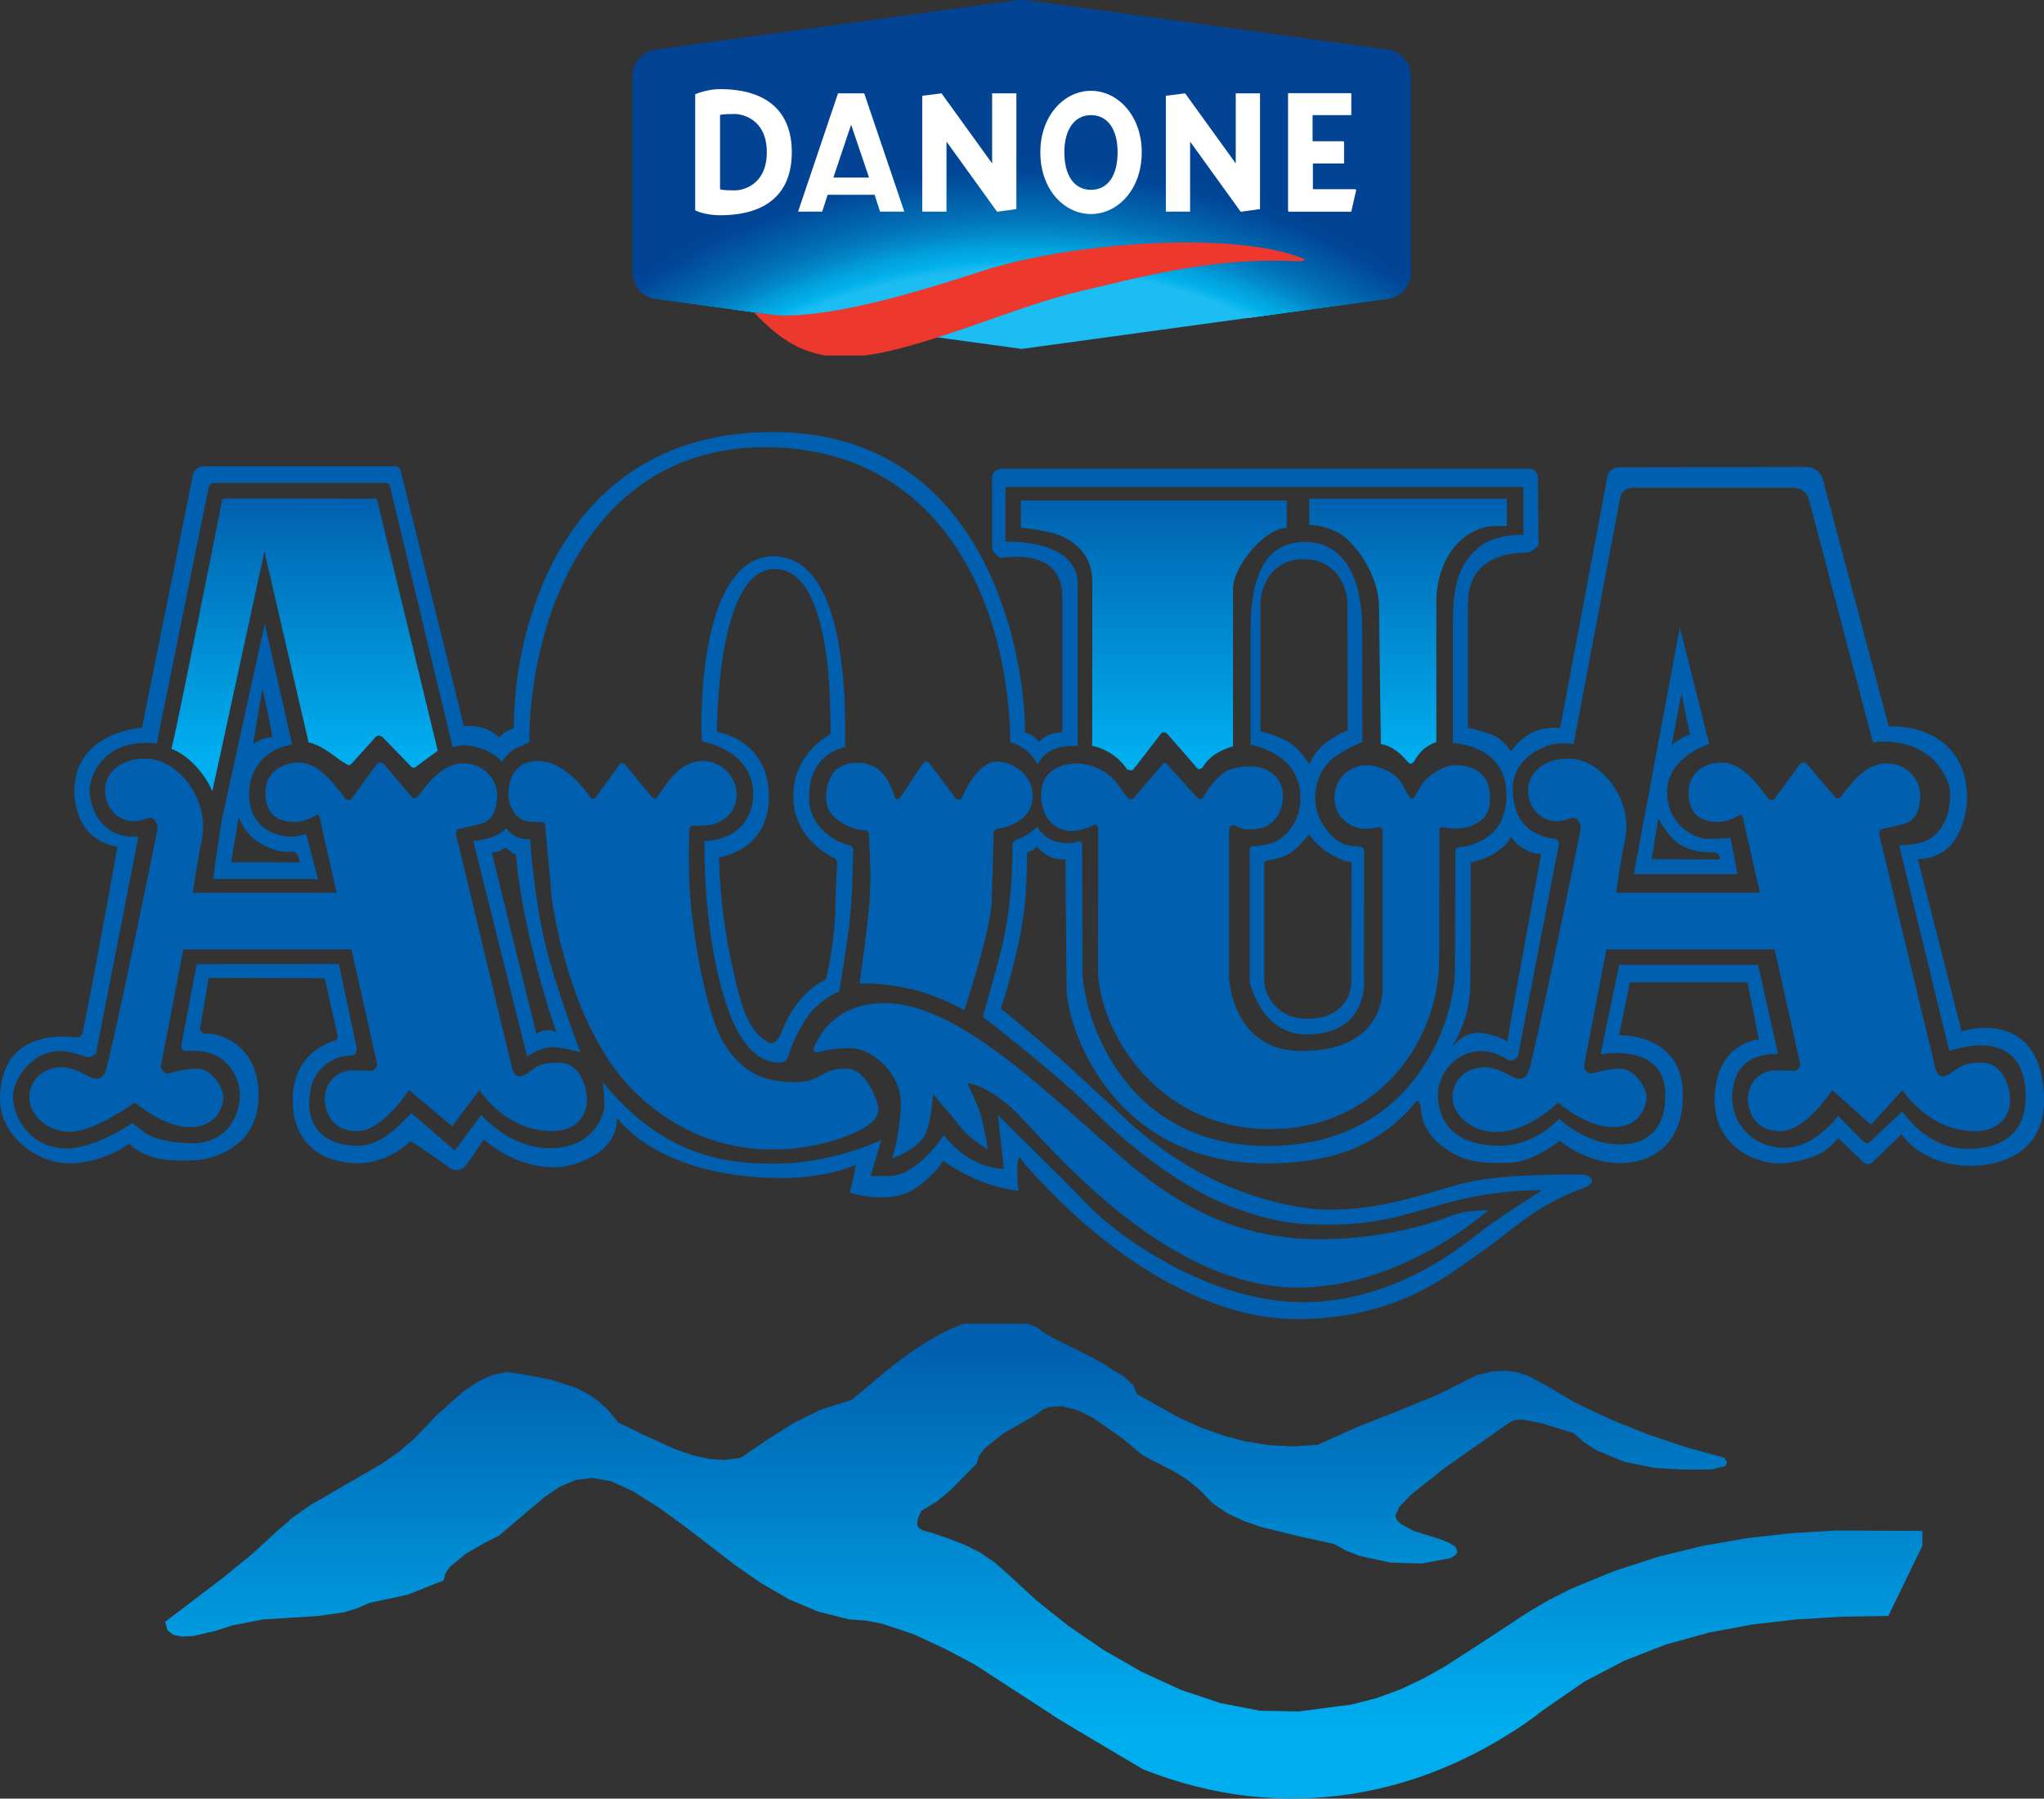 <svg height="879.8" viewBox="0 0 1000 879.8" width="1000" xmlns="http://www.w3.org/2000/svg" xmlns:xlink="http://www.w3.org/1999/xlink"><rect x="0" y="0" width="1000" height="879.8" fill="#333333" stroke="none"/><clipPath id="a"><path d="m518.927 748.363 7.449-.005h-7.455zm-.006-.005h7.455l.255-.128h-7.911zm-.201-.128h7.911l.455-.229h-8.671zm-.305-.229h8.671l.88-.524h-10.251zm27.55-.58.282-.038h-.892zm-.61-.038h.892l.265-.037h-1.305zm-45.085-.025.661-.092h-1.112zm-.451-.092h1.112l.246-.045h-1.583zm45.388.08h1.305l.407-.134h-2.261zm-.549-.134h2.261l.1-.033h-2.428zm-26.943.265h10.251l.527-.315h-11.153zm-18.121-.256h1.583l1.045-.195h-3.042zm-.414-.195h3.042l.381-.122h-3.684zm18.16.136h11.153l.449-.416h-12.099zm-18.421-.258h3.684l.804-.259h-4.87zm45.672.275h2.428l.994-.536h-4.498zm-46.054-.534h4.87l.373-.189h-5.521zm-.278-.189h5.521l.172-.087h-5.79zm18.584.29h12.099l.168-.398h-12.741zm26.672-.103h4.498l.553-.331h-5.715zm-27.146-.295h12.741l.48-.27h-13.544zm-18.207.021h5.79l.509-.348h-6.688zm44.689-.057h5.715l.572-.342h-7.122zm-26.805-.234h13.544l.503-.282h-14.955zm-.908-.282h10.552l-.628-.042h-10.057zm-.133-.042h10.057l-.257-.111h-10.159zm-.359-.111h10.159l-.026-.012h-10.156zm11.044.153h4.403l.319-.18h-4.04zm-27.917.225h6.688l.469-.435h-7.643zm44.243-.051h7.122l.869-.411h-8.993zm-27.393-.339h10.156l-.257-.201h-10.306zm-17.336-.045h7.643l.174-.218h-8.06zm29.085.03h4.04l.606-.341h-3.946zm.7-.341h3.946l.005-.003h-3.946zm13.942.284h8.993l.796-.377h-10.746zm5.709-.377h4.08l.006-.003h-4.07zm-6.666 0h6.666l-.329-.019h-6.386zm-.049-.019h6.386l-.225-.11h-6.44zm-42.964.205h8.06l.253-.316h-8.614zm49.695-.189h4.07l.365-.146h-3.608zm-32.523.251h10.306l-.71-.411h-10.425zm25.513-.377h6.44l-.31-.217h-6.683zm-12.652.219h3.946l.994-.446h-4.297zm20.489-.239h3.608l1.162-.466h-3.251zm-34.179-.014h10.425l-.829-.479h-10.356zm35.698-.452h3.251l.169-.068h-3.341zm-21.365.259h4.297l1.021-.368h-4.787zm-30.977.226h8.614l1.272-.617h-10.475zm31.508-.594h4.787l.37-.098h-5.015zm-32.097-.023h10.475l.189-.085h-10.745zm16.473.105h10.356l-.346-.276h-10.447zm15.766-.18h5.015l.675-.178h-5.475zm20.771.139h3.341l1.121-.376h-4.025zm-9.988.337h6.683l-1.158-.81h-7.331zm-10.568-.654h5.475l1.07-.172h-6.338zm.207-.172h6.338l1.096-.056h-7.366zm8.555.016h7.331l-.104-.072h-8.348zm12.231.097h4.025l.606-.203h-4.312zm-37.411.141h10.447l-.499-.397h-10.531zm-16.117.086h10.745l1.225-.553h-12.612zm53.847-.43h4.312l.584-.161h-4.643zm-54.489-.123h12.612l.241-.082h-12.948zm-.095-.082h12.948l.494-.168h-13.682zm33.547.239h15.714l-.589-.412h-14.628zm-17.276-.087h10.531l-.269-.354h-10.78zm-.518-.354h10.78l-.023-.08h-10.874zm39.084.246h4.643l1.178-.326h-5.019zm-55.077-.212h13.682l.739-.165h-14.656zm-.235-.165h14.656l.735-.048h-15.46zm16.111.051h10.874l-.028-.099h-11.566zm40.003 0h5.019l.109-.189h-4.664zm.464-.189h4.664l.02-.036h-4.506zm-56.647.09h27.026l-.048-.167h-27.216zm-.238-.167h27.216l-.002-.004h-27.222zm57.063.041h4.506l-.097-.156h-3.63zm-22.237.334h14.628l-.801-.561h-12.733zm23.016-.49h3.63l-.328-.08h-2.902zm.4-.08h2.902l-.298-.072h-1.358zm1.246-.072h1.358l-1.241-.007zm-23.568.081h12.733l-.187-.148h-12.257zm-35.928.182h27.222l-.643-.651h-27.703zm36.217-.33h12.257l-.512-.408h-11.086zm-37.341-.321h10.742l-.768-.101h-10.148zm10.742 0h16.961l-.146-.147h-15.956zm-10.916-.101h10.148l-.452-.194h-10.03zm-.334-.194h10.03l-.252-.107h-9.964zm12.109.148h15.956l-.398-.403h-14.665zm.893-.403h14.665l-.049-.04h-14.526zm25.506.463h11.086l-.633-.503h-9.849zm.604-.503h9.849l-.253-.202h-9.404zm-39.298.188h9.964l-.672-.453h-10.073zm13.278-.188h14.526l-.57-.475h-13.202zm26.212-.202h9.404l-.345-.363h-8.713zm-40.271-.063h10.073l-.468-.389h-10.278zm40.617-.3h8.713l-.157-.167h-8.311zm-25.804.09h13.202l-.484-.294h-12.249zm-15.486-.179h10.278l-.2-.167h-10.316zm15.955-.115h12.249l-.246-.15h-11.797zm25.58.037h8.311l-.133-.286h-7.758zm.42-.286h7.758l-.054-.117h-7.456zm-42.193.197h10.316l-.448-.381h-10.412zm16.399-.098h11.797l-.156-.361h-11.145zm26.042-.216h7.456l.068-.196h-7.108zm.416-.196h7.108l.045-.045h-7.057zm.096-.045h7.057l.139-.14h-6.792zm-26.058.096h11.145l-.031-.25h-10.769zm.345-.25h10.769l.042-.096h-10.68zm26.117.014h6.792l.267-.145h-6.64zm-25.986-.11h10.68l.031-.07h-10.62zm.091-.07h10.62l.16-.107h-10.64zm52.64-.121 3.918-.017h-4.226zm-26.326.156h6.64l.324-.175h-6.247zm-44.32.459h10.412l-.746-.635h-10.402zm70.338-.632h4.226v-.103h-5.991zm-52.192.031h10.64l.507-.141h-10.964zm-18.882-.034h10.402l-.253-.216h-10.383zm45.773.001h6.247l.782-.245h-6.031zm-26.708-.108h10.964l.634-.217h-11.315zm50.244.007h5.991v-.23h-8.036zm-22.538-.144h6.031l.426-.133h-5.848zm.609-.133h5.848l.387-.15h-5.547zm-47.614.161h10.383l-.67-.335h-10.079zm48.302-.311h5.547l.106-.066h-5.351zm-28.72.203h11.315l.803-.307h-11.718zm47.916-.006h8.036l-.001-.352h-10.059zm-2.024-.352h10.059v-.001h-10.061zm-16.87.089h5.351l.216-.135h-5.325zm.242-.135h5.325l.059-.163h-5.091zm.293-.163h5.091l.029-.079h-4.921zm-29.157.26h11.718l.722-.367h-11.962zm-20.348.08h10.079l-.841-.488h-9.769zm49.704-.419h4.921l-.095-.132h-4.489zm-50.235-.069h9.769l-.099-.081h-9.758zm50.572-.063h4.489l-.051-.033h-4.355zm15.797.419h10.061l-.24-.493h-11.832zm-15.714-.452h4.355l-.165-.106h-3.708zm.482-.106h3.708l-1.091-.203h-1.703zm-29.78.243h11.962l.661-.449h-12.039zm30.694-.446h1.703l-.245-.045zm-30.11-.003h12.039l.141-.125h-12.017zm-22.029.327h9.758l-.622-.507h-9.763zm64.446-.056h11.832l-.315-.648h-13.521zm-65.073-.451h9.763l-.223-.317h-9.932zm22.819.055h12.017l.48-.425h-11.885zm-23.211-.372h9.932l-.054-.215h-10.143zm-.265-.215h10.143l-.028-.108h-10.257zm24.088.162h11.885l.437-.403h-11.741zm39.638.173h13.521l-.398-.821h-15.125zm-63.868-.443h10.257l-1.66-.655h-9.458zm24.811-.133h11.741l.78-.721h-11.272zm37.055-.245h15.125l-.253-.52h-15.898zm-35.806-.476h11.272l.064-.059h-11.197zm-26.921.199h9.458l-1.741-.371h-8.204zm-.487-.371h8.204l-.575-.256h-7.965zm27.547.113h11.197l.636-.507h-10.642zm-27.883-.369h7.965l-.587-.173h-7.606zm62.524.384h15.898l-.28-.576h-16.597zm-.979-.576h16.597l-.071-.146h-16.748zm-61.773.019h7.606l-1.207-.171h-6.624zm61.551-.165h16.748l-2.099-.035h-14.701zm-.052-.035h14.701l-2.078-.122h-12.809zm-61.724.029h6.624l-2.49-.155h-4.337zm29.527.206h10.642l.455-.361h-9.66zm1.437-.361h9.66l.063-.05h-8.974zm-31.167 0h4.337l-.563-.109h-3.917zm31.916-.05h8.974l.177-.142h-8.406zm29.825.054h12.809l-2.048-.235h-11.119zm-61.884-.113h3.917l-.84-.162h-3.033zm32.804-.083h8.406l.139-.11h-8.215zm-32.76-.079h3.033l-.687-.225h-2.285zm.061-.225h2.285l-.067-.023h-2.188zm61.421.265h11.119l-2.008-.377h-9.683zm-28.392-.071h8.215l.556-.38h-7.632zm-32.999-.217h2.188l-.83-.192h-1.104zm.254-.192h1.104l-.198-.046h-.655zm.251-.046h.655l-.493-.029zm60.314.149h9.683l-1.167-.324h-9.009zm-.493-.324h9.009l-.79-.219h-8.557zm-26.188.25h7.632l.97-.662h-7.185zm1.417-.662h7.185l.091-.062h-7.158zm24.433.193h8.557l-1.896-.737h-7.801zm-24.315-.255h7.158l1.126-.646h-7.059zm23.175-.482h7.801l-.499-.262h-7.707zm-21.95-.164h7.059l.6-.344h-7.129zm21.545-.098h7.707l-1.05-.55h-7.636zm-.979-.55h7.636l-.276-.145h-7.665zm-.305-.145h7.665l-.494-.341h-7.89zm-19.731.449h7.129l1.793-.825h-7.649zm19.012-.79h7.89l-.606-.418h-8.413zm-17.739-.035h7.649l1.822-.611h-8.529zm16.61-.383h8.413l-.43-.297h-9.162zm-1.179-.297h9.162l-.214-.148h-10.088zm-14.489.069h8.529l1.811-.347h-9.805zm.535-.347h9.805l1.76-.032h-11.516zm12.814.13h10.088l-.223-.162h-11.114zm-12.765-.162h22.63l-.419-.305h-21.741zm.47-.305h21.741l-.394-.286h-20.867zm.48-.286h20.867l-.463-.297h-19.908zm.496-.297h19.908l-.017-.011"/></clipPath><clipPath id="b"><path d="m484.62 730.92h80.441v17.46h-80.441z"/></clipPath><linearGradient id="c"><stop offset="0" stop-color="#0060af"/><stop offset="1" stop-color="#00aeef"/></linearGradient><linearGradient id="d" gradientUnits="userSpaceOnUse" x1="484.62" x2="484.62" xlink:href="#c" y1="748.38" y2="730.92"/><clipPath id="e"><path d="m487.705 735.766c-.648-.216-3.077-1.133-3.077.162 1.727 1.35 3.563 2.592 5.128 4.157 1.89 1.836 4.427 2.429 6.317 4.265 1.079 1.134 3.13 3.51 4.858 2.916 1.781-.271 3.347-.648 4.426-2.214 1.566-.701 3.725-2.106 5.615-1.619 1.673 1.134 3.077 2.213 5.074 2.645 1.836 1.566 5.453 4.86 8.152 3.455.162-.053.27-.108.378-.161.648-.648 4.534-1.999 4.534-3.024 2.484-1.565 5.237-2.7 8.26-2.322 2.375 1.188 4.912 1.837 7.288 3.186 1.997.649 2.807-.324 4.48-1.242 2.214-1.133 4.481-1.944 6.856-2.537.702-.702-1.673-.54-1.835-.54-1.782 0-3.779.378-5.074 1.674-.595.161-2.484.918-2.916.486-.918-.702-5.236-3.401-5.236-4.266 0-.54 1.565-.971 2.051-1.079.486-.163 1.242-.486.486-.864-1.619-.54-4.049-.216-5.344.648-1.944.486-4.859.755-6.1 2.43-.756.755-1.728 1.133-2.646 1.62-.972.809-3.563 3.184-4.858 1.888-.432-.269-2.754-1.349-2.754-2.267-.863-.864-1.457-1.619-2.536-2.16-.594-1.134.323-.809 1.187-1.242 1.133-.378 1.997-.863 2.807-1.673 3.131-3.132 8.692-6.64 13.28-6.262 1.566.106 3.239.377 4.697 1.025 2.807 1.188 4.966 3.294 7.774 4.589 5.344 2.429 10.635 2.862 16.411 2.646l-1.89-3.888c-5.614 0-11.121-.647-15.655-4.21-5.453-4.212-12.093-5.346-18.463-2.808-2.645 1.566-5.236 3.077-7.719 4.805-1.727.918-3.725 2.052-5.723 2.052-3.995.647-6.586 3.995-9.932 5.885-2.808 1.619-3.996-.434-6.101-2.053-.648-.324-2.537-1.187-2.537-2.051-1.079-.54-2.213-.864-3.401-1.026-1.512-.81-3.185-.539-4.859-.755z"/></clipPath><clipPath id="f"><path d="m422.904 583.057s63.27 8.669 66.269 9.079c.149.021.318.06.47.11 1.906.594 3.321 2.327 3.435 4.399v35.798c-.114 2.074-1.529 3.806-3.435 4.4-.152.05-.321.09-.47.111-2.999.41-66.269 9.079-66.269 9.079s-63.269-8.669-66.268-9.079c-.15-.021-.318-.061-.471-.111-1.906-.594-3.321-2.326-3.435-4.4v-35.798c.114-2.072 1.529-3.805 3.435-4.399.153-.05.321-.089.471-.11 2.999-.41 66.268-9.079 66.268-9.079"/></clipPath><clipPath id="g"><path d="m352.73 581.87h140.348v64.163h-140.348z"/></clipPath><linearGradient id="h" gradientUnits="userSpaceOnUse" x1="317.68" x2="317.68" xlink:href="#c" y1="-250.265" y2="-125.248"/><g transform="translate(178.864 494.388)"><g clip-path="url(#e)" transform="matrix(10.689 0 0 -10.689 -5278.25 8165.257)"><path d="m0 0-.001-1.962-80.712.047.001 1.961z" fill="#0060af" transform="translate(565.062 749.548)"/><path d="m0 0-.002-4.167-80.712.046.002 4.168z" fill="#00aeef" transform="translate(565.051 731.666)"/></g><g clip-path="url(#a)" transform="matrix(10.689 0 0 -10.689 -5278.25 8165.257)"><g clip-path="url(#b)"><path d="m484.62 730.92h80.441v17.46h-80.441z" fill="url(#d)"/></g></g><g clip-path="url(#f)" transform="matrix(2.714 0 0 -2.714 -826.755 1258.705)"><path d="m351.167 595.508c20.295 14.271 45.029 22.655 71.724 22.655 26.706 0 51.45-8.39 71.75-22.672l-.003 36.952v.043l-.002.043c-.147 2.672-1.967 5.005-4.508 5.796-.247.081-.503.141-.743.173l-66.27 9.079-.211.03-.212-.03s-66.268-9.079-66.269-9.079c-.239-.032-.496-.092-.721-.167-2.562-.797-4.382-3.13-4.53-5.802l-.002-.043v-.043z" fill="#034394"/><g fill="none" stroke-width=".44"><path d="m474.884 583.405c-15.385 9.034-33.182 14.069-51.993 14.069-18.81 0-36.608-5.035-51.993-14.069" stroke="#1bbdf2"/><path d="m475.05 583.427c-15.423 9.088-33.28 14.157-52.159 14.157-18.88 0-36.737-5.069-52.16-14.157" stroke="#1ebcf2"/><path d="m475.217 583.451c-15.461 9.14-33.378 14.243-52.326 14.243s-36.865-5.103-52.327-14.243" stroke="#19bbf2"/><path d="m475.384 583.473c-15.499 9.192-33.476 14.332-52.493 14.332-19.018 0-36.994-5.14-52.494-14.332" stroke="#1cbaf1"/><path d="m475.551 583.495c-15.537 9.246-33.574 14.419-52.66 14.419s-37.123-5.173-52.661-14.419" stroke="#18baf1"/><path d="m475.718 583.52c-15.575 9.297-33.672 14.504-52.827 14.504-19.156 0-37.252-5.207-52.828-14.504m105.822.022c-15.613 9.351-33.77 14.593-52.994 14.593-19.225 0-37.381-5.242-52.995-14.593" stroke="#16b9ef"/><path d="m476.051 583.564c-15.65 9.405-33.867 14.681-53.16 14.681s-37.51-5.276-53.162-14.681" stroke="#13b8ee"/><path d="m476.219 583.588c-15.689 9.458-33.966 14.766-53.328 14.766s-37.639-5.308-53.329-14.766" stroke="#16b7ee"/><path d="m476.386 583.61c-15.727 9.512-34.064 14.854-53.495 14.854-19.432 0-37.768-5.342-53.496-14.854" stroke="#0db7ee"/><path d="m476.553 583.635c-15.765 9.563-34.162 14.94-53.662 14.94s-37.897-5.377-53.663-14.94" stroke="#12b6ed"/><path d="m476.72 583.657c-15.803 9.617-34.26 15.027-53.829 15.027s-38.026-5.41-53.83-15.027" stroke="#07b6ed"/><path d="m476.886 583.679c-15.84 9.669-34.357 15.115-53.995 15.115s-38.156-5.446-53.996-15.115" stroke="#0bb5ed"/><path d="m477.054 583.703c-15.88 9.721-34.456 15.202-54.163 15.202s-38.284-5.481-54.163-15.202" stroke="#03b5ed"/><path d="m477.232 583.727c-15.92 9.779-34.561 15.295-54.341 15.295-19.781 0-38.421-5.516-54.341-15.295" stroke="#02b3ec"/><path d="m477.409 583.751c-15.96 9.834-34.665 15.388-54.518 15.388-19.854 0-38.559-5.554-54.518-15.388" stroke="#04b2eb"/><path d="m477.587 583.776c-16 9.891-34.768 15.48-54.696 15.48s-38.696-5.589-54.697-15.48" stroke="#02b2eb"/><path d="m477.764 583.8c-16.04 9.947-34.872 15.573-54.873 15.573s-38.833-5.626-54.874-15.573" stroke="#02b2ea"/><path d="m477.943 583.826c-16.082 10.002-34.978 15.664-55.052 15.664s-38.971-5.662-55.051-15.664" stroke="#02afe8"/><path d="m478.12 583.85c-16.121 10.058-35.082 15.757-55.229 15.757-20.148 0-39.108-5.699-55.229-15.757" stroke="#02aee8"/><path d="m478.297 583.874c-16.161 10.116-35.185 15.849-55.406 15.849s-39.245-5.733-55.407-15.849" stroke="#02aee7"/><path d="m478.475 583.898c-16.201 10.172-35.29 15.942-55.584 15.942s-39.382-5.77-55.584-15.942" stroke="#02ade7"/><path d="m478.653 583.922c-16.244 10.229-35.395 16.035-55.762 16.035-20.368 0-39.519-5.806-55.762-16.035" stroke="#02ace6"/><path d="m478.829 583.946c-16.282 10.285-35.497 16.128-55.938 16.128s-39.656-5.843-55.94-16.128m112.057.024c-16.324 10.343-35.603 16.221-56.117 16.221-20.515 0-39.793-5.878-56.117-16.221" stroke="#02abe6"/><path d="m479.185 583.996c-16.363 10.397-35.706 16.312-56.294 16.312s-39.931-5.915-56.295-16.312" stroke="#02aae5"/><path d="m479.363 584.021c-16.405 10.453-35.811 16.404-56.472 16.404-20.662 0-40.068-5.951-56.472-16.404" stroke="#02a9e3"/><path d="m479.54 584.045c-16.444 10.509-35.914 16.498-56.649 16.498s-40.205-5.989-56.65-16.498" stroke="#02a8e3"/><path d="m479.718 584.069c-16.485 10.567-36.019 16.59-56.827 16.59s-40.343-6.023-56.828-16.59" stroke="#02a8e2"/><path d="m479.895 584.093c-16.525 10.622-36.123 16.684-57.004 16.684-20.882 0-40.48-6.062-57.005-16.684" stroke="#02a7e2"/><path d="m480.073 584.117c-16.566 10.68-36.227 16.777-57.182 16.777s-40.617-6.097-57.183-16.777" stroke="#02a6e1"/><path d="m480.25 584.143c-16.606 10.734-36.331 16.868-57.359 16.868s-40.754-6.134-57.36-16.868" stroke="#02a5e1"/><path d="m480.429 584.167c-16.648 10.791-36.437 16.961-57.538 16.961s-40.891-6.17-57.538-16.961" stroke="#02a4df"/><path d="m480.606 584.191c-16.687 10.847-36.541 17.054-57.715 17.054-21.175 0-41.028-6.207-57.715-17.054" stroke="#02a3df"/><path d="m480.783 584.215c-16.726 10.905-36.643 17.147-57.892 17.147s-41.166-6.242-57.893-17.147" stroke="#02a3de"/><path d="m480.961 584.24c-16.767 10.96-36.749 17.239-58.07 17.239-21.322 0-41.303-6.279-58.071-17.239" stroke="#02a2de"/><path d="m481.135 584.264c-16.808 11.016-36.851 17.33-58.244 17.33-21.394 0-41.437-6.314-58.244-17.33" stroke="#02a0dd"/><path d="m481.309 584.288c-16.848 11.069-36.953 17.419-58.418 17.419s-41.571-6.35-58.418-17.419" stroke="#029fdc"/><path d="m481.482 584.312c-16.886 11.125-37.055 17.51-58.591 17.51-21.538 0-41.706-6.385-58.592-17.51" stroke="#029edc"/><path d="m481.655 584.336c-16.925 11.179-37.155 17.601-58.764 17.601s-41.84-6.422-58.765-17.601" stroke="#029ddb"/><path d="m481.83 584.36c-16.966 11.235-37.259 17.69-58.939 17.69s-41.974-6.455-58.939-17.69" stroke="#029cda"/><path d="m482.003 584.382c-17.005 11.291-37.36 17.783-59.112 17.783s-42.108-6.492-59.113-17.783" stroke="#029bda"/><path d="m482.177 584.406c-17.045 11.347-37.462 17.873-59.286 17.873s-42.242-6.526-59.286-17.873" stroke="#029ad9"/><path d="m482.35 584.431c-17.084 11.4-37.564 17.962-59.459 17.962-21.896 0-42.376-6.562-59.46-17.962" stroke="#0299d7"/><path d="m482.524 584.455c-17.123 11.455-37.666 18.053-59.633 18.053-21.968 0-42.51-6.598-59.633-18.053" stroke="#0298d6"/><path d="m482.698 584.479c-17.163 11.509-37.768 18.144-59.807 18.144s-42.644-6.635-59.807-18.144" stroke="#0297d6"/><path d="m482.871 584.503c-17.202 11.565-37.869 18.234-59.98 18.234s-42.778-6.669-59.981-18.234" stroke="#0296d5"/><path d="m483.045 584.527c-17.242 11.619-37.972 18.325-60.154 18.325-22.183 0-42.913-6.706-60.154-18.325" stroke="#0295d4"/><path d="m483.218 584.551c-17.28 11.675-38.073 18.414-60.327 18.414-22.255 0-43.047-6.739-60.328-18.414" stroke="#0294d3"/><path d="m483.405 584.575c-17.324 11.735-38.183 18.514-60.514 18.514-22.332 0-43.191-6.779-60.514-18.514" stroke="#0293d3"/><path d="m483.592 584.601c-17.366 11.794-38.293 18.611-60.701 18.611-22.409 0-43.335-6.817-60.701-18.611" stroke="#0292d2"/><path d="m483.778 584.627c-17.409 11.853-38.402 18.707-60.887 18.707-22.486 0-43.479-6.854-60.887-18.707" stroke="#028fd0"/><path d="m483.965 584.653c-17.452 11.912-38.512 18.804-61.074 18.804-22.563 0-43.623-6.892-61.074-18.804" stroke="#028fcf"/><path d="m484.151 584.679c-17.493 11.97-38.621 18.901-61.26 18.901-22.64 0-43.767-6.931-61.26-18.901" stroke="#028ecf"/><path d="m484.337 584.705c-17.536 12.029-38.73 18.998-61.446 18.998-22.717 0-43.911-6.969-61.447-18.998" stroke="#028cce"/><path d="m484.523 584.729c-17.577 12.091-38.839 19.097-61.632 19.097-22.794 0-44.055-7.006-61.633-19.097" stroke="#028bcd"/><path d="m484.711 584.755c-17.621 12.148-38.95 19.193-61.82 19.193-22.871 0-44.199-7.045-61.82-19.193" stroke="#028bcb"/><path d="m484.897 584.781c-17.663 12.207-39.058 19.291-62.006 19.291-22.949 0-44.344-7.084-62.006-19.291" stroke="#0289cb"/><path d="m485.083 584.807c-17.705 12.267-39.168 19.388-62.192 19.388-23.026 0-44.488-7.121-62.193-19.388" stroke="#0288ca"/><path d="m485.27 584.833c-17.748 12.324-39.277 19.485-62.379 19.485-23.103 0-44.632-7.161-62.379-19.485" stroke="#0287c9"/><path d="m485.456 584.857c-17.79 12.386-39.386 19.583-62.565 19.583-23.18 0-44.775-7.197-62.566-19.583" stroke="#0287c8"/><path d="m485.643 584.883c-17.833 12.445-39.496 19.679-62.752 19.679-23.257 0-44.92-7.234-62.752-19.679" stroke="#0286c8"/><path d="m485.829 584.909c-17.874 12.502-39.605 19.778-62.938 19.778-23.334 0-45.064-7.276-62.939-19.778" stroke="#0284c7"/><path d="m486.016 584.935c-17.918 12.562-39.715 19.874-63.125 19.874-23.411 0-45.208-7.312-63.126-19.874m126.437.026c-17.96 12.621-39.824 19.971-63.311 19.971-23.488 0-45.352-7.35-63.312-19.971" stroke="#0283c6"/><path d="m486.388 584.987c-18.001 12.679-39.933 20.067-63.497 20.067-23.565 0-45.496-7.388-63.498-20.067" stroke="#0282c5"/><path d="m486.576 585.011c-18.045 12.74-40.044 20.166-63.685 20.166-23.642 0-45.64-7.426-63.685-20.166" stroke="#0280c4"/><path d="m486.762 585.037c-18.087 12.799-40.153 20.264-63.871 20.264-23.719 0-45.784-7.465-63.871-20.264" stroke="#0280c3"/><path d="m486.949 585.063c-18.13 12.857-40.263 20.36-64.058 20.36-23.796 0-45.929-7.503-64.058-20.36" stroke="#027fc3"/><path d="m487.135 585.089c-18.172 12.916-40.372 20.457-64.244 20.457-23.873 0-46.072-7.541-64.245-20.457" stroke="#027ec2"/><path d="m487.322 585.115c-18.215 12.976-40.481 20.553-64.431 20.553s-46.217-7.577-64.431-20.553m129.047.026c-18.256 13.033-40.59 20.652-64.616 20.652-24.028 0-46.361-7.619-64.618-20.652" stroke="#027cc0"/><path d="m487.695 585.165c-18.299 13.094-40.7 20.75-64.804 20.75-24.105 0-46.505-7.656-64.804-20.75" stroke="#027bbe"/><path d="m487.882 585.191c-18.343 13.154-40.81 20.847-64.991 20.847-24.182 0-46.649-7.693-64.991-20.847" stroke="#0279bd"/><path d="m488.068 585.217c-18.384 13.212-40.919 20.943-65.177 20.943s-46.793-7.731-65.177-20.943" stroke="#0578bc"/><path d="m488.254 585.243c-18.426 13.271-41.028 21.04-65.363 21.04-24.336 0-46.937-7.769-65.364-21.04" stroke="#0278bc"/><path d="m488.428 585.267c-18.466 13.326-41.13 21.13-65.537 21.13s-47.071-7.804-65.537-21.13" stroke="#0277bb"/><path d="m488.601 585.292c-18.505 13.379-41.231 21.221-65.71 21.221s-47.205-7.842-65.711-21.221" stroke="#0376bb"/><path d="m488.775 585.314c-18.544 13.437-41.334 21.313-65.884 21.313-24.551 0-47.34-7.876-65.884-21.313" stroke="#0276ba"/><path d="m488.95 585.338c-18.586 13.491-41.437 21.403-66.059 21.403s-47.473-7.912-66.058-21.403" stroke="#0274ba"/><path d="m489.122 585.362c-18.623 13.547-41.537 21.494-66.231 21.494-24.695 0-47.608-7.947-66.232-21.494" stroke="#0273b9"/><path d="m489.296 585.386c-18.664 13.601-41.639 21.584-66.405 21.584s-47.742-7.983-66.406-21.584" stroke="#0272b9"/><path d="m489.47 585.41c-18.703 13.657-41.742 21.674-66.579 21.674s-47.876-8.017-66.579-21.674" stroke="#0272b8"/><path d="m489.643 585.434c-18.742 13.71-41.843 21.765-66.752 21.765-24.91 0-48.01-8.055-66.753-21.765m133.679.024c-18.783 13.766-41.945 21.854-66.926 21.854s-48.144-8.088-66.926-21.854" stroke="#0271b8"/><path d="m489.99 585.481c-18.821 13.821-42.046 21.946-67.099 21.946s-48.279-8.125-67.1-21.946" stroke="#0270b7"/><path d="m490.165 585.505c-18.862 13.877-42.149 22.037-67.274 22.037s-48.413-8.16-67.274-22.037" stroke="#0270b6"/><path d="m490.338 585.529c-18.901 13.931-42.251 22.126-67.447 22.126s-48.547-8.195-67.447-22.126" stroke="#0270b6"/><path d="m490.511 585.553c-18.94 13.987-42.353 22.218-67.62 22.218-25.268 0-48.681-8.231-67.621-22.218" stroke="#026eb6"/><path d="m490.685 585.577c-18.98 14.041-42.454 22.309-67.794 22.309s-48.815-8.268-67.794-22.309" stroke="#026eb5"/><path d="m490.858 585.601c-19.018 14.096-42.555 22.398-67.967 22.398s-48.949-8.302-67.968-22.398" stroke="#026db3"/><path d="m491.033 585.626c-19.059 14.15-42.659 22.488-68.142 22.488-25.484 0-49.083-8.338-68.142-22.488" stroke="#026cb2"/><path d="m491.206 585.65c-19.098 14.205-42.76 22.579-68.315 22.579-25.556 0-49.217-8.374-68.316-22.579m136.805.022c-19.137 14.262-42.862 22.67-68.489 22.67s-49.352-8.408-68.489-22.67" stroke="#026bb2"/><path d="m491.554 585.696c-19.178 14.317-42.965 22.761-68.663 22.761-25.699 0-49.485-8.444-68.663-22.761m137.498.024c-19.215 14.372-43.065 22.852-68.835 22.852-25.771 0-49.62-8.48-68.836-22.852" stroke="#026ab2"/><path d="m491.9 585.744c-19.255 14.427-43.167 22.941-69.009 22.941s-49.754-8.514-69.01-22.941" stroke="#0169b0"/><path d="m492.074 585.768c-19.295 14.482-43.27 23.032-69.183 23.032-25.914 0-49.888-8.55-69.184-23.032" stroke="#0168b0"/><path d="m492.248 585.793c-19.335 14.535-43.371 23.122-69.357 23.122s-50.023-8.587-69.358-23.122" stroke="#0168af"/><path d="m492.422 585.817c-19.375 14.591-43.474 23.212-69.531 23.212s-50.156-8.621-69.531-23.212m139.236.024c-19.415 14.645-43.577 23.303-69.705 23.303-26.129 0-50.291-8.658-69.705-23.303" stroke="#0167af"/><path d="m492.769 585.863c-19.454 14.703-43.677 23.396-69.878 23.396s-50.425-8.693-69.878-23.396" stroke="#0166ae"/><path d="m492.942 585.887c-19.493 14.757-43.778 23.485-70.051 23.485s-50.559-8.728-70.052-23.485" stroke="#0165ae"/><path d="m493.115 585.911c-19.531 14.813-43.88 23.576-70.224 23.576-26.345 0-50.693-8.763-70.225-23.576" stroke="#0165ad"/><path d="m493.289 585.935c-19.572 14.866-43.982 23.666-70.398 23.666s-50.827-8.8-70.399-23.666" stroke="#0164ad"/><path d="m493.464 585.959c-19.612 14.922-44.086 23.756-70.573 23.756-26.488 0-50.961-8.834-70.573-23.756m141.319.025c-19.651 14.975-44.187 23.846-70.746 23.846-26.56 0-51.096-8.871-70.746-23.846" stroke="#0163ac"/><path d="m493.835 586.01c-19.695 15.04-44.303 23.951-70.944 23.951-26.642 0-51.249-8.911-70.945-23.951" stroke="#0162ac"/><path d="m494.035 586.037c-19.741 15.104-44.42 24.055-71.144 24.055s-51.403-8.951-71.144-24.055" stroke="#0162ab"/><path d="m494.233 586.065c-19.786 15.166-44.536 24.159-71.342 24.159-26.807 0-51.557-8.993-71.343-24.159" stroke="#0161aa"/><path d="m494.433 586.093c-19.832 15.228-44.654 24.261-71.542 24.261-26.889 0-51.71-9.033-71.542-24.261" stroke="#0160aa"/><path d="m494.632 586.119c-19.877 15.293-44.77 24.366-71.741 24.366s-51.864-9.073-71.742-24.366m143.682.028c-19.922 15.356-44.887 24.47-71.94 24.47s-52.018-9.114-71.94-24.47" stroke="#015fa9"/><path d="m495.031 586.175c-19.969 15.418-45.005 24.574-72.14 24.574-27.136 0-52.172-9.156-72.14-24.574" stroke="#015ea8"/><path d="m495.229 586.203c-20.013 15.48-45.12 24.675-72.338 24.675s-52.326-9.195-72.338-24.675" stroke="#015da8"/><path d="m495.429 586.229c-20.059 15.545-45.239 24.781-72.538 24.781-27.3 0-52.479-9.236-72.538-24.781" stroke="#015da7"/><path d="m495.627 586.256c-20.103 15.609-45.354 24.886-72.736 24.886s-52.633-9.277-72.737-24.886" stroke="#015ca7"/><path d="m495.827 586.284c-20.15 15.671-45.471 24.988-72.936 24.988s-52.787-9.317-72.936-24.988" stroke="#015ca6"/><path d="m496.026 586.312c-20.195 15.733-45.589 25.092-73.135 25.092-27.547 0-52.941-9.359-73.135-25.092" stroke="#015ba6"/><path d="m496.225 586.338c-20.24 15.797-45.705 25.197-73.334 25.197s-53.094-9.4-73.334-25.197m146.866.028c-20.284 15.86-45.821 25.3-73.532 25.3-27.712 0-53.248-9.44-73.533-25.3" stroke="#015aa5"/><path d="m496.623 586.394c-20.33 15.922-45.939 25.403-73.732 25.403-27.794 0-53.402-9.481-73.732-25.403" stroke="#0159a4"/><path d="m496.822 586.422c-20.375 15.984-46.056 25.506-73.931 25.506-27.876 0-53.556-9.522-73.931-25.506m148.061.027c-20.42 16.048-46.172 25.61-74.13 25.61s-53.709-9.562-74.13-25.61" stroke="#0158a4"/><path d="m497.22 586.475c-20.466 16.113-46.289 25.716-74.329 25.716s-53.863-9.603-74.329-25.716" stroke="#0157a3"/><path d="m497.419 586.503c-20.512 16.175-46.406 25.818-74.528 25.818-28.123 0-54.017-9.643-74.528-25.818" stroke="#0156a3"/><path d="m497.618 586.531c-20.557 16.237-46.522 25.921-74.727 25.921s-54.171-9.684-74.727-25.921" stroke="#0156a2"/><path d="m497.817 586.559c-20.602 16.3-46.639 26.025-74.926 26.025s-54.325-9.725-74.926-26.025" stroke="#0155a0"/><path d="m498.016 586.585c-20.647 16.365-46.756 26.13-75.125 26.13s-54.479-9.765-75.125-26.13" stroke="#0154a0"/><path d="m498.216 586.613c-20.693 16.427-46.873 26.233-75.325 26.233s-54.633-9.806-75.325-26.233m150.848.027c-20.738 16.49-46.989 26.337-75.523 26.337s-54.786-9.847-75.523-26.337" stroke="#01539f"/><path d="m498.614 586.668c-20.783 16.553-47.107 26.44-75.723 26.44s-54.94-9.887-75.723-26.44" stroke="#01529f"/><path d="m498.812 586.694c-20.827 16.618-47.223 26.546-75.921 26.546-28.699 0-55.094-9.928-75.922-26.546m152.042.028c-20.873 16.68-47.34 26.649-76.12 26.649s-55.248-9.969-76.121-26.649" stroke="#01519e"/><path d="m499.21 586.75c-20.918 16.742-47.457 26.752-76.319 26.752-28.863 0-55.401-10.01-76.32-26.752" stroke="#01509d"/><path d="m499.409 586.778c-20.964 16.805-47.573 26.855-76.518 26.855s-55.555-10.05-76.519-26.855" stroke="#014f9d"/><path d="m499.609 586.804c-21.01 16.87-47.691 26.96-76.718 26.96s-55.709-10.09-76.718-26.96" stroke="#014f9c"/><path d="m499.807 586.832c-21.054 16.932-47.807 27.063-76.916 27.063-29.11 0-55.863-10.131-76.917-27.063" stroke="#014e9c"/><path d="m500.006 586.859c-21.099 16.995-47.923 27.168-77.115 27.168s-56.016-10.173-77.116-27.168" stroke="#014e9b"/><path d="m500.205 586.887c-21.145 17.058-48.04 27.271-77.314 27.271s-56.17-10.213-77.315-27.271" stroke="#014d9b"/><path d="m500.405 586.913c-21.19 17.122-48.158 27.376-77.514 27.376-29.357 0-56.324-10.254-77.514-27.376m155.226.028c-21.234 17.184-48.273 27.479-77.712 27.479s-56.478-10.295-77.713-27.479" stroke="#014c9a"/><path d="m500.803 586.969c-21.281 17.246-48.391 27.582-77.912 27.582s-56.631-10.336-77.912-27.582" stroke="#014b99"/><path d="m501.002 586.997c-21.326 17.309-48.508 27.685-78.111 27.685s-56.785-10.376-78.111-27.685m156.421.026c-21.371 17.374-48.625 27.79-78.31 27.79s-56.939-10.416-78.31-27.79" stroke="#014a99"/><path d="m501.399 587.051c-21.416 17.436-48.74 27.893-78.508 27.893-29.767 0-57.093-10.457-78.51-27.893" stroke="#014898"/><path d="m501.599 587.078c-21.462 17.499-48.859 27.998-78.708 27.998-29.85 0-57.246-10.499-78.708-27.998" stroke="#014897"/><path d="m501.798 587.106c-21.508 17.562-48.976 28.101-78.907 28.101-29.932 0-57.4-10.539-78.908-28.101m157.815.154c-21.508 17.564-48.976 28.102-78.907 28.102-29.932 0-57.4-10.538-78.908-28.102" stroke="#014797"/><path d="m501.798 587.416c-21.508 17.564-48.976 28.102-78.907 28.102-29.932 0-57.4-10.538-78.908-28.102m157.815.156c-21.508 17.563-48.976 28.101-78.907 28.101-29.932 0-57.4-10.538-78.908-28.101" stroke="#014796"/><path d="m501.798 587.728c-21.508 17.562-48.976 28.101-78.907 28.101-29.932 0-57.4-10.539-78.908-28.101m157.815.156c-21.508 17.562-48.976 28.1-78.907 28.1-29.932 0-57.4-10.538-78.908-28.1m157.815.155c-21.508 17.562-48.976 28.101-78.907 28.101-29.932 0-57.4-10.539-78.908-28.101m157.815.154c-21.508 17.564-48.976 28.103-78.907 28.103-29.932 0-57.4-10.539-78.908-28.103" stroke="#014696"/><path d="m501.798 588.349c-21.508 17.564-48.976 28.102-78.907 28.102-29.932 0-57.4-10.538-78.908-28.102m157.815.156c-21.508 17.563-48.976 28.102-78.907 28.102-29.932 0-57.4-10.539-78.908-28.102m157.815.156c-21.508 17.562-48.976 28.102-78.907 28.102-29.932 0-57.4-10.54-78.908-28.102m157.815.156c-21.508 17.562-48.976 28.101-78.907 28.101-29.932 0-57.4-10.539-78.908-28.101" stroke="#014595"/><path d="m501.798 588.973c-21.508 17.562-48.976 28.1-78.907 28.1-29.932 0-57.4-10.538-78.908-28.1m157.815.156c-21.508 17.562-48.976 28.1-78.907 28.1-29.932 0-57.4-10.538-78.908-28.1" stroke="#014495"/><path d="m501.798 589.283c-21.508 17.564-48.976 28.102-78.907 28.102-29.932 0-57.4-10.538-78.908-28.102m157.815.155c-21.508 17.564-48.976 28.102-78.907 28.102-29.932 0-57.4-10.538-78.908-28.102" stroke="#014494"/><path d="m501.798 589.594c-21.508 17.563-48.976 28.102-78.907 28.102-29.932 0-57.4-10.539-78.908-28.102m157.815.156c-21.508 17.562-48.976 28.101-78.907 28.101-29.932 0-57.4-10.539-78.908-28.101" stroke="#014394"/><path d="m501.798 589.906c-21.508 17.562-48.976 28.101-78.907 28.101-29.932 0-57.4-10.539-78.908-28.101m157.815.156c-21.508 17.562-48.976 28.101-78.907 28.101-29.932 0-57.4-10.539-78.908-28.101" stroke="#034394"/></g><path d="m371.018 583.388c15.352 9.006 33.107 14.027 51.873 14.027 18.765 0 36.521-5.021 51.872-14.027l-35.312-4.856-16.546-2.457-16.574 2.457z" fill="#1bbdf2"/><path d="m371.018 583.388c15.352 9.006 33.107 14.027 51.873 14.027 18.765 0 36.521-5.021 51.872-14.027l-35.312-4.856-16.546-2.457-16.574 2.457z" fill="none" stroke="#1bbdf2" stroke-width=".44"/></g><g clip-path="url(#g)" transform="matrix(2.714 0 0 -2.714 -826.755 1258.705)"><path d="m376.435 587.845c-.255.245-.635.606-.968.939-.451.452-.83.853-.83.853s1.271-.176 1.965-.271c1.338-.182 2.801-.302 4.378-.271 8.684.171 20.837 3.429 34.828 8.012 15.696 5.142 45.827 7.422 58.16 2.093-.186-.204-.437-.306-.812-.341-15.401.696-26.519-2.281-39.385-5.331-10.088-2.392-17.971-6.071-30.135-9.641-13.506-3.963-20.209-2.735-27.201 3.958" fill="#ed382e"/></g><path d="m272.327-390.866h11.867v-34.27l24.765 34.346 9.433-1.327v-56.606h-11.867v34.273l-24.765-34.273-9.433 1.18z" fill="#fff"/><path d="m391.51-390.866h11.867v-34.27l24.765 34.346 9.435-1.327v-56.606h-11.867v34.273l-24.765-34.273-9.435 1.18z" fill="#fff"/><path d="m482.242-448.723v10.613h-18.941v12.974h15.405v10.686h-15.259v12.827h21.226l-2.431 10.757h-30.664v-57.857z" fill="#fff"/><path d="m231.123-448.723h12.825l19.606 57.857h-11.867l-2.654-8.252h-22.995l-2.654 8.252h-11.793zm6.412 15.332-8.697 25.869h17.47z" fill="#fff"/><path d="m173.407-450.785c22.952 0 35.106 10.949 35.106 30.878 0 19.934-12.078 30.805-35.106 30.805-4.906 0-9.736-1.134-12.154-2.418 0-2.418.034-54.308 0-56.775 2.494-1.056 7.324-2.491 12.154-2.491zm0 48.921s.152.605 7.324.605c3.699 0 15.555-2.488 15.555-18.721 0-16.165-12.081-18.648-15.63-18.648-7.262 0-7.248.529-7.248.529v36.235" fill="#fff"/><path d="m354.876-449.977c12.977 0 24.841 12.016 24.841 30.072 0 18.355-11.864 30.222-24.841 30.222-12.971 0-24.765-11.867-24.765-30.222 0-18.056 11.793-30.072 24.765-30.072zm13.031 30.072c0-11.074-4.727-18.154-13.031-18.154-8.152 0-13.028 7.156-13.028 18.154 0 11.297 4.8 18.388 13.028 18.377 8.304-.009 13.031-7.007 13.031-18.377" fill="#fff"/><path d="m481.89-448.823v10.591h-18.9v12.944h15.373v10.665h-15.223v12.797h21.177l-2.426 10.741h-30.591v-57.738z" fill="#fff"/><g clip-rule="evenodd" image-rendering="optimizeQuality" shape-rendering="geometricPrecision" stroke-width="13.01" text-rendering="geometricPrecision"><path d="m554.105-78.145c-4.442 3.384-12.339 5.429-13.397 5.71-.06 0-.06 0-.06 0l-.139 55.353c0 9.168.06 19.038-9.167 35.327 2.821-3.88 5.994-5.995 9.378-6.912 5.64-1.409 11.777.564 17.91 3.669.563-4.866 16.5-91.596 16.5-91.596-5.684 0-13.457-4.819-14.922-9.243.133.379.558 2.64-6.091 7.692z" fill="none"/><path d="m582.52-83.87c.986.352 1.337 2.047 1.337 2.047l-20.096 104.145s-2.609 3.173-5.146 1.551c-6.557-4.159-12.69-4.862-17.91-3.525-9.59 2.538-16.078 12.057-16.078 20.447 0 9.732 4.093 19.181 16.078 23.2 3.877 1.338 8.604 2.044 14.313 2.044 17.489 0 28.912-13.186 28.912-13.186s12.832 12.552 29.613 12.552c6.699 0 22.353-1.624 22.353-24.117 0-26.229-31.73-19.954-31.73-19.954l9.168-43.786h30.107 22.001 15.795l9.801 43.716s-22.141-2.538-22.423 20.802c-.142 15.303 12.197 25.383 26.301 24.962 14.525-.424 25.455-15.585 25.455-15.585s4.796 4.796 12.059 12.27c2.255 1.269 1.902 1.693 4.018.06 5.57-5.428 15.442-14.523 15.442-14.523s11.353 18.263 31.944 18.332c13.96.06 28.415-5.431 28.343-25.735-.14-36.456-37.37-22.142-37.37-22.142l-24.539-100.621s6.276.142 11.919-1.694c7.614-2.537 14.453-12.196 12.761-26.864-8.604-26.795-37.514-21.788-37.514-21.788l-31.166-118.32c-.986-3.736-3.312-5.852-7.12-6.203h-33.703-22.001-23.553c-3.384.141-5.429 1.763-6.133 5.006l-22.775 120.365s-8.111-1.624-14.88 1.691c-9.729 4.159-15.37 11.564-14.877 21.647.986 22.211 19.249 22.492 21.295 23.198zm38.5-160.98c.916-3.03 2.891-4.792 5.921-5.143h16.501 22.001 28.415c.06 0 6.699.493 6.84 5.215l29.617 115.429c-3.104.775-6.982 5.356-9.097 9.449-1.058.634-1.975.562-2.822-.282l-14.311-15.02c-1.13-.844-2.187-.706-3.176.282l-11.421 14.527s-1.409 1.548-2.752 0c-1.693-1.061-5.359-4.866-8.39-6.702-4.794-2.891-11.988-4.3-11.988-4.3l-.914-3.737-22.001-83.91-.496-1.833-21.435 108.942s-2.256-7.405-8.813-12.412c-4.866-3.737-12.128-5.57-12.128-5.57zm22.422 154.633c4.513 4.444 10.224 6.206 12.835 6.206 3.03 0 6.768-.213 9.166-.352 1.41-.06 2.324-.139 2.324-.139l3.387 17.698h-5.71-22.001-22.987l22.491-120.576.496 1.905 13.892 54.999s-7.9 2.398-13.892 8.321c-3.737 3.597-6.699 8.601-6.699 15.161 0 7.754 2.962 13.113 6.699 16.779zm-54.083-33.07c15.441.564 30.814 20.167 26.795 39.699-2.891 13.891-4.3 25.88-4.3 25.88h31.588 22.001 16.709l-8.531-37.513s-.777-1.131-2.186-.077c-1.693 1.13-3.88 1.975-5.992 2.468-1.34.354-2.611.493-3.738.493-4.301 0-14.456-.775-14.456-14.171 0-10.999 9.094-14.879 16.22-14.879.703 0 1.338.06 1.974.142 10.013 1.479 17.698 13.677 20.94 17.628 1.268 1.41 3.033-.144 3.033-.144l12.412-16.993c1.126-.775 2.115-.844 3.029-.28l14.314 16.851s1.34.917 2.609-.493c4.658-5.995 12.481-17.628 24.469-16.219 8.111.989 14.317 7.686 14.317 15.303 0 7.684-2.398 12.901-8.604 14.383-4.373.986-8.462 1.974-10.579 2.468-.844.282-.985 2.115-.985 2.115l27.569 114.724c1.479 4.724 3.95 4.724 7.192 2.68 5.077-3.245 5.71-5.362 15.723-5.362 10.083 0 13.683 11.916 13.683 18.194 0 6.203-3.811 15.3-17.206 15.3-22.988 0-35.397-20.096-35.397-20.096l-15.514 16.925-18.899-16.925s-12.902 20.096-25.381 20.096c-12.411 0-15.232-9.166-15.797-13.891-.914-8.39 4.796-15.795 13.397-15.795 3.88 0 6.841.077 8.956.213 2.68.14 3.173-3.315 3.173-3.315l-12.55-56.128h-23.904-22.001-36.387l-11.068 57.397s1.199 4.02 4.089 3.242c4.019-1.126 9.521-2.324 13.68-2.324 7.192 0 12.904 9.518 12.904 13.818 0 4.304-2.891 14.807-16.288 14.807-13.397 0-27.008-12.057-27.008-12.057s-13.961 14.456-30.46 14.456c-4.584 0-8.743-1.27-12.199-3.315-5.43-3.315-8.956-8.532-8.956-13.539 0-5.993 3.384-11.21 8.956-13.539 2.045-.844 4.3-1.269 6.842-1.269 5.848 0 9.799 2.891 13.464 4.582 2.822 1.482 5.782 1.764 7.684-1.763 3.318-8.53 25.529-118.178 25.529-118.178.914-3.031-1.061-7.826-4.866-6.415-3.807 1.409-7.404 1.761-10.295.916-5.359-1.62-10.294-6.626-10.294-14.807 0-8.108 7.615-15.795 20.589-15.302z" fill="none"/><path d="m437.766-200.273v63.674s1.551.282 3.878.987c2.468.775 5.852 1.972 9.096 3.734 6.205 3.315 10.929 11.355 10.929 11.355s2.822-6.487 7.546-10.084c2.186-1.69 4.23-2.961 5.921-3.949 3.315-1.905 5.362-2.54 5.362-2.54l-.142-62.685c0-2.396-1.058-8.74-5.22-13.891-3.242-3.946-8.319-7.191-16.288-7.191-8.954 0-14.242 4.372-17.204 9.027-3.103 4.863-3.878 10.152-3.878 11.562z" fill="none"/><path d="m178.138-27.6c5.289 25.809 8.604 35.89 17.208 42.095 2.675 2.045 4.439 1.835 6.061-.28 1.058-1.27 1.975-3.387 3.102-6.133 2.893-7.192 10.155-18.476 20.522-23.272 1.056-3.102 2.116-8.532 2.96-14.314 1.058-7.472 1.833-15.511 1.833-20.094 0-6.49.634-18.121.845-22.565.06-1.197-.563-2.115-1.693-2.677-.282-.142-.634-.282-.986-.493-5.782-3.104-18.615-11.916-18.756-29.264-.144-18.051 11.985-26.937 18.191-30.744.06-13.609.636-78.692-26.02-80.667-.423 0-.844-.06-1.27-.06-28.698 0-28.203 79.75-28.203 79.75s25.101 3.314 25.383 31.588c.077 10.506-4.159 18.756-10.365 23.622-6.275 4.936-14.032 6.136-14.032 6.136s0 21.575 5.217 47.384z" fill="none"/><path d="m461.601-86.407s-3.384 4.866-9.024 9.167c-2.468 1.905-8.039 3.242-10.929 3.807-1.2.28-1.974.351-1.974.351v59.372c0 1.553.632 4.02 1.974 6.63 2.676 5.217 8.53 11.071 19.108 11.071 6.275 0 10.999-1.622 14.383-4.09 5.077-3.668 7.122-9.237 7.122-14.106l.06-58.594c-1.764.21-4.584-.913-7.192-2.184-2.116-1.058-4.089-2.256-5.289-2.961-2.184-1.694-6.345-4.936-8.25-8.462z" fill="none"/><path d="m83.512 11.327s1.548-1.197 3.949-1.62c1.622-.351 3.666-.282 5.851.776 0 0-2.607-7.192-5.851-18.476-4.935-16.923-11.564-42.942-13.962-68.396-1.693-.21-4.093-2.961-5.219-3.526-2.187 1.976-4.302 2.398-6.56 2.54z" fill="none"/><path d="m643.447-133.075c3.949-2.467 4.513-1.691 4.513-1.691l-4.159-20.45-.354 1.834-4.513 23.48s2.256-1.763 4.303-3.102c.06 0 .139-.077.21-.077z" fill="none"/><path d="m-45.667-133.79c-.563-3.877-2.044-11.21-3.243-16.713-.847-4.089-1.551-7.191-1.551-7.191l-4.584 27.149s2.89-1.836 6.134-2.752c1.058-.28 2.184-.493 3.243-.493z" fill="none"/><path d="m-65.762-72.577h16.852l16.712.077s-.493-5.782-4.373-5.289c-3.524.424-8.111-.634-12.339-2.68-1.551-.773-3.033-1.622-4.444-2.609-6.061-4.301-8.813-11.562-8.813-11.562l-3.595 22.068z" fill="none"/><path d="m629.201-74.138 14.242.077 19.107.06s.567-3.453-3.242-3.453c-3.808 0-7.757.06-14.456-2.753-.493-.21-.916-.493-1.409-.776-6.064-3.664-11-13.115-11-13.115l-3.242 19.954z" fill="none"/><path d="m-146.218 67.389c8.744 0 18.476-4.582 25.102-8.18 2.68-1.479 5.148-2.961 7.123-4.231 1.549 1.34 3.385 2.821 5.501 4.303 5.57 4.018 14.525 5.568 23.691 5.568 19.955 0 23.411-17.907 23.339-23.269-.139-9.728-6.699-21.929-22.14-21.929-1.482 0-2.891 0-4.231.143-.634 0-2.609-.493-2.329-2.681l7.546-39.838 33.706-.077 35.819-.06 8.745 41.109s.562 3.596-3.104 3.666c-6.415.06-20.165 4.724-20.165 23.341 0 9.308 4.582 15.231 10.717 18.191 5.217 2.54 11.071 2.609 13.751 2.609 4.794 0 9.096-2.115 12.34-4.231 3.381-2.186 6.555-5.007 9.166-7.544 1.409-1.479 2.75-2.891 3.949-4.231l21.364 18.332 12.904-17.344c1.128 1.268 2.468 2.537 3.878 3.806 6.133 5.431 15.3 11.423 27.007 12.342.986.06 1.975.06 3.033.06 2.96 0 5.639-.283 8.039-.917 12.126-2.891 17.132-12.411 18.332-19.038 0 0-.21-11.916-1.199-12.832 30.25 37.722 62.404 40.402 83.909 40.402h1.833c9.801-.143 18.9-1.622 26.584-3.387 1.337-.351 2.679-.704 3.949-.986 12.409-3.312 20.378-7.264 20.378-7.264l-5.289 17.701h9.094c13.821 0 26.797-20.096 26.797-20.096 5.71 7.897 17.485 16.571 29.331 16.498l-2.891-26.229s6.137 6.064 14.103 13.961c10.365 10.224 23.835 23.622 31.099 31.168 11.349 11.703 46.887 38.498 87.08 44.985 5.641.917 11.423 1.41 17.204 1.41 5.643 0 11.071-.493 16.288-1.271 30.533-4.511 53.944-20.589 65.577-29.47 3.032-2.329 5.22-4.162 6.629-5.151 7.615-5.71 28.274-18.967 28.274-18.967s-15.372-.423-34.903 3.526c-2.186.422-4.513.916-6.768 1.479-19.111 4.727-33.144 11.142-58.809 11.846-4.793.142-10.083.06-15.865-.28-5.289-.282-11.281-1.199-17.626-2.753-11.356-2.746-23.974-7.404-36.104-14.311-20.661-11.635-40.051-28.91-49.991-38.923-9.027-9.027-21.436-19.603-32.084-28.207-11.846-9.801-21.436-17.131-21.436-17.131s7.474-26.442 9.59-35.399c3.456-14.95 4.794-30.391 4.866-49.007 0-.632 1.198-2.044 1.833-2.186 1.833-.562 3.595-1.481 5.147-2.398 3.033-1.902 5.148-4.018 5.148-4.018 3.666 6.98 12.763 9.731 20.447 7.191.495-.141 1.482.989 1.482.989l.21 62.827c0 16.709 16.569 85.178 90.678 85.178h.212c12.762-.06 23.901-1.975 33.491-5.359 45.976-15.936 57.821-63.32 57.821-80.314l.21-58.947s.06-1.553 2.187-1.553c1.337-.06 3.243-.351 5.359-1.056 3.104-.917 6.557-2.54 9.589-5.006 4.797-3.949 7.899-10.648 7.899-19.673 0-14.948-9.872-21.083-17.487-23.551-4.794-1.551-8.746-1.621-8.746-1.621v-59.794c0-16.571 2.962-25.456 8.746-32.155 1.058-1.199 2.256-2.398 3.525-3.453 8.109-7.192 22.211-6.488 22.211-6.488v-23.411h-25.736-65.578-33.491-118.178-10.434v26.726c3.877 0 7.333.211 10.434.631 19.251 2.471 24.89 11.636 24.89 19.465v80.031c-3.384-.492-15.23-.636-19.603 8.956-1.197-2.609-3.102-4.866-5.287-6.702-2.677-2.255-5.71-3.735-8.038-4.159-.776-58.947-25.172-120.929-83.486-139.12-1.34-.352-2.611-.776-3.949-1.127-8.25-2.187-17.064-3.596-26.584-4.02-2.044-.06-4.089-.142-6.133-.142-49.006 0-79.539 27.853-96.741 62.546-4.658 9.306-8.322 19.108-11.072 28.979-5.077 17.982-7.335 36.175-7.335 52.248 0 .99-4.3 2.4-7.192 3.809-2.891 1.482-6.203 6.276-6.203 6.276-5.712-6.348-14.739-8.037-18.334-8.037-1.902 0-3.877.351-5.782.985l-30.599-127.204c-.285-1.34-.637-1.975-2.329-2.116h-58.596-24.962c-1.481-.06-2.398.634-2.891 2.116l-25.453 125.441c-1.551-.28-3.104-.422-4.797-.422-24.255 0-28.063 19.388-28.063 22.984 0 1.693.493 6.771 2.89 11.636 2.541 5.217 8.533 11.281 17.983 11.281h3.031l-20.729 106.12s-2.964 2.257-4.232 1.762c-4.231-1.551-9.378-3.03-13.682-3.03-12.478 0-22.702 12.692-22.702 22.564 0 8.955 7.685 25.102 26.299 25.102zm607.885-317.871h13.467 65.577 17.628v13.399h-5.289c-4.231 0-8.462 1.129-12.339 3.384-9.097 5.217-16.147 16.36-16.854 32.012v70.301c-5.356 1.762-8.39 5.006-10.999 9.59-1.34 1.691-2.326.844-3.245-.21-3.102-3.739-7.824-7.759-12.902-8.39l-.916-67.2c0-16.219-12.551-32.719-20.662-36.596 0 0 0 0-.06 0-8.108-3.877-13.398-3.384-13.398-3.384v-12.906zm13.467 26.514c8.321 6.91 12.412 20.166 12.412 37.089l.06 55.494s-6.486 2.467-12.481 6.629c-.493.351-.986.634-1.409.986-5.005 3.738-9.168 11.002-9.168 19.672 0 8.814 5.15 16.643 10.577 20.662.778.564 1.482.985 2.257 1.412 3.669 1.902 7.122 1.409 9.166 1.83 1.271.282 2.257 1.058 1.974 2.326l-.06 62.687s1.551 16.994-13.328 23.905c-3.806 1.762-8.673 2.891-14.876 2.891-8.39 0-14.454-3.597-18.615-8.182-7.052-7.543-9.098-17.629-9.098-17.629v-64.375c-.142-1.058.564-1.691 1.412-1.763 1.762-.21 4.653-.352 7.687-1.129 1.621-.423 3.383-1.056 4.935-1.974 5.641-3.454 10.787-10.79 10.787-20.662 0-8.884-4.088-15.581-9.448-19.461-2.186-1.548-4.37-2.748-6.274-3.664-4.936-2.329-8.673-2.894-8.673-2.894v-55.423c0-16.923 2.748-28.908 8.673-35.961 4.232-5.146 10.225-7.754 18.051-7.754 6.206 0 11.352 1.902 15.441 5.286zm-141.163-10.224c-4.936-1.058-8.322-1.481-10.507-1.763-1.974-.21-2.891-.21-2.891-.21v-13.399h2.891 118.179 9.023v13.399c-2.818 0-5.992 1.337-9.023 3.384-8.885 5.995-17.275 18.473-17.275 26.299v77.142c-5.641 1.69-11.495 4.512-14.949 10.505 0 0-1.694 1.271-2.54.285-3.385-4.023-10.93-12.552-14.244-16.36-.706-.847-2.326-2.609-4.301.422-4.3 5.571-10.575 13.824-12.832 16.573-.776.845-3.033-.211-3.033-.211-3.878-5.855-10.294-10.083-16.993-11.423l.06-80.243c0-15.372-11.988-22.494-21.576-24.397zm14.596 113.241c4.3 0 10.93 2.187 15.865 6.278 3.806 3.173 6.063 8.039 8.107 10.224 1.341 1.34 2.752 1.34 3.809-.139 3.806-4.866 9.87-11.423 13.539-15.935.844-1.058 1.902-.847 2.534.422 2.611 2.822 12.201 13.328 14.317 15.726 1.974 2.186 3.385-.426 3.385-.426s3.947-7.543 10.082-11.845c3.384-2.398 9.166-2.821 13.257-2.821 2.609 0 5.57.705 8.18 2.115 3.947 2.184 7.121 6.136 7.121 12.27 0 7.262-3.315 11.987-7.121 14.313-1.481.845-2.962 1.413-4.443 1.621-4.23.636-8.461.918-11.705-1.41-2.044-.985-3.03 1.202-3.03 1.202v73.683s.986 23.058 19.179 31.942c4.299 2.186 9.66 3.456 16.217 3.456 6.909 0 12.55-.776 17.274-2.184 25.173-7.546 22.425-31.239 22.425-31.239v-74.742s-.847-1.764-2.257-1.268c-2.187.705-5.851 1.058-9.306.421-3.877-.773-8.746-3.806-10.861-8.952-.704-1.693-1.127-3.666-1.127-5.782 0-2.188.351-4.303 1.127-6.206.778-2.044 2.047-3.947 3.738-5.57 3.102-2.821 7.334-4.303 11-4.303 3.735 0 10.86 2.047 15.019 6.277 2.326 2.326 4.584 7.826 5.921 9.308 1.13 1.197 1.343.986 2.4 0 1.058-1.695 3.312-6.771 6.699-9.593 4.37-3.595 9.094-5.993 13.114-5.993 2.819 0 5.428.424 7.685 1.2 5.147 1.832 8.744 5.78 9.309 12.409.56 5.852-.213 13.046-9.309 16.147-1.129.422-2.468.776-3.877.989-4.375.773-7.9-.077-9.593-.495-1.337-.282-1.902 1.199-1.902 1.199l-.077 62.968c0 32.505-18.683 64.165-50.133 77.28-9.728 4.089-20.589 6.344-32.577 6.344-.28 0-.634 0-.914 0-55.845-.559-83.275-49.848-83.275-77.914l.077-69.667s-.775-1.902-2.184-1.197c-2.398 1.129-5.924 2.891-10.791 2.891-7.685 0-14.949-5.784-14.949-17.701 0-11.987 9.944-15.302 18.053-15.302zm-25.104 152.449c16.643 13.537 33.283 29.051 49.288 42.731 25.031 21.363 47.596 31.377 68.89 35.326 11.491 2.187 22.561 2.54 33.491 2.044.493-.06.917-.06 1.412-.06 29.756-1.623 49.217-9.096 55.42-11.495 2.542-.985 5.783-1.551 8.746-1.902 4.513-.493 8.532-.493 8.532-.493s-3.033 2.748-8.532 6.768c-12.13 8.955-36.313 24.255-65.577 29.335-5.851.986-11.988 1.62-18.191 1.691-5.22.06-10.295-.351-15.3-1.13-53.309-8.037-98.365-58.172-118.179-79.185-3.242-3.453-5.851-6.133-7.546-7.684-13.89-11.988-21.574-11.988-21.574-11.988s3.877 8.18 5.782 12.904c1.902 4.796 4.3 19.602 4.3 19.602s-9.096-5.712-12.481-10.014c-3.314-4.299-14.314-17.202-14.314-17.202s-.493 10.506-3.311 18.615c-2.894 8.18-16.785 12.975-16.785 12.975s4.301-12.975 4.301-27.291c0-14.386-13.89-26.722-24.89-26.722-1.763 0-3.455.06-5.006.21-1.409.141-2.752.282-3.949.423-2.54.352-4.724.845-6.347 1.268-2.115.493-3.033-.423-2.115-2.538 1.34-3.173 3.88-7.968 8.462-12.197 1.13-1.057 2.468-2.116 3.949-3.103 5.146-3.457 12.268-6.064 21.788-6.064 21.787 0 45.763 15.581 69.736 35.185zm-158.864-163.166s-.351-5.005-.351-5.924c0-42.587 9.097-84.685 35.395-84.685.637 0 1.199.077 1.764.077 12.974.914 21.436 11.845 26.584 28.274 1.622 5.36 2.96 11.212 3.949 17.487 1.832 11.634 2.679 24.82 2.679 38.359v9.097c-.422.141-1.41.422-2.679.844-1.13.426-2.54.989-3.949 1.836-5.075 2.89-11.071 8.883-11.071 22.209 0 9.167 5.358 15.585 11.071 19.391 1.337.847 2.679 1.622 3.949 2.19 1.693.773 3.315 1.337 4.725 1.62.705.142 1.902 1.199 1.902 1.903-.21 6.415-.351 25.031-2.044 38.006-1.622 12.058-3.877 26.09-4.584 30.321-.144.776-.21 1.268-.21 1.268s-1.552.496-3.738 1.836c-3.666 2.044-9.308 6.133-13.47 12.973-4.724 7.685-6.98 14.103-7.897 17.275-.422 1.34-1.62 2.469-3.384 2.609-.562.077-1.126.077-1.833.077-5.782-.21-15.934-3.949-23.691-24.893-7.191-19.53-10.649-46.114-11.495-64.236-.493-10.717-.423-19.179-.423-19.179s7.402 0 13.82-3.877c5.432-3.315 10.014-9.732 10.014-19.249 0-21.509-25.033-25.598-25.033-25.598zm158.864 17.416c1.833 2.541 2.892 5.643 2.892 9.168 0 3.738-1.131 6.626-2.892 8.813-3.807 4.937-10.367 6.628-13.89 7.192-1.412.213-2.329.917-2.329 2.115-.141 5.431-.493 21.718-.913 33.563-.496 14.317-13.398 53.097-13.398 53.097s-13.892-7.688-27.289-10.576c-13.326-2.822-23.904-2.398-23.904-2.398s3.88-28.205 4.795-39.697c.845-10.367.142-27.572-.351-33.775 0-.637-.85-1.482-1.343-1.412-2.888.06-8.463-1.27-12.902-4.443-1.481-.985-2.891-2.256-3.949-3.666-1.836-2.328-2.891-5.217-2.68-8.742.141-2.4.493-6.557 2.68-10.086.917-1.481 2.186-2.891 3.949-3.949 2.115-1.337 4.935-2.184 8.743-2.184 10.506 0 15.441 7.684 17.983 16.219.986 3.312 3.171.422 3.171.422l10.434-15.724c1.343-2.326 3.035-1.833 4.02-.06l12.199 16.145c2.54 2.68 3.526-.493 3.526-.493 2.609-5.641 8.533-17.135 17.205-17.135 5.782.495 11.071 3.173 14.244 7.615zm-234.734-28.134c0-19.954 3.526-38.148 9.803-54.084 17.343-44.351 55.773-71.711 98.292-71.711 1.551 0 3.032 0 4.582.077 9.097.422 18.052 1.903 26.584 4.512 1.337.426 2.609.847 3.949 1.34 41.953 14.879 74.179 57.89 74.532 131.012-5.853.986-11.848 5.852-14.95 10.365-1.34 1.905-3.033.282-3.033.282l-12.199-15.512c-1.763-1.268-2.538-.989-3.807.423l-10.437 14.314c-.844 1.621-2.255 1.621-2.961.142-3.595-5.359-7.119-8.109-15.161-8.535 0 0-.844-22.633-1.126-29.051-.916-19.953-3.737-39.062-10.858-52.743-1.198-2.326-2.54-4.442-3.949-6.414-6.136-8.32-14.737-13.471-26.584-13.822-.423 0-.844-.06-1.27-.06-37.793 0-44.914 62.684-44.914 92.79l-.21 8.042c-4.938 1.199-10.084 6.486-12.904 10.927.06-.14-1.271 1.41-2.471 0l-12.55-14.454c-1.198-.986-2.819-.845-3.735.06l-11.495 14.527s-2.117 1.198-3.102-.282c-1.694-2.186-4.869-5.005-7.899-7.192-.777-.634-1.552-1.13-2.325-1.622-5.079-2.961-9.803-3.737-9.803-3.737v-9.59zm-4.584 20.238c1.128 0 2.186.142 3.315.28 4.09.705 7.826 2.752 11.072 5.218 5.779 4.373 9.939 10.155 11.703 12.623.636.916 2.116 0 2.116 0l11.846-16.358c.776-.918 1.693-.989 2.68-.142l13.539 16.427s1.268.847 1.832.145c3.384-3.951 9.802-18.122 22.776-18.194 9.096-.06 16.498 7.969 16.498 16.078 0 8.177-5.356 12.832-10.363 14.525-3.176 1.058-7.476 1.126-10.155 1.058-1.482-.077-2.538.493-2.609 1.691-.213 4.162-.564 15.018.142 29.121.985 18.192 7.191 59.794 16.712 75.59 7.472 12.199 16.285 16.923 26.157 18.473 2.893.423 5.782.564 8.814.564 10.224 0 11.774-3.88 17.77-5.713 1.13-.352 2.396-.634 3.949-.776.917-.139 1.972-.139 3.102-.139 7.685 0 12.481 9.023 14.383 14.313 1.906 5.289 4.304 10.507-10.503 17.206-1.836.845-4.231 1.762-6.981 2.75-1.27.351-2.54.775-3.949 1.195-7.122 2.047-16.219 3.88-26.584 4.09-20.871.493-46.68-5.428-70.16-28.558-16.358-16.147-26.653-40.333-32.715-60.779-5.855-19.534-7.898-35.539-7.898-37.937 0-3.949-2.256-23.832-2.752-30.884 0-.634-.142-1.131-.422-1.41-.426-.423-1.058-.636-2.047-.636-1.198 0-4.511.144-7.05-.493-6.064-1.551-8.532-8.883-8.532-13.185 0-7.684 3.805-16.147 14.314-16.147zm-15.37 32.856c2.328 3.035 5.64 5.713 11.703 5.362 0 0 1.622 26.371 6.983 49.357.142.636.28 1.268.422 1.902 2.822 11.636 7.053 24.754 10.65 34.977 3.595 10.507 6.557 18.051 6.557 18.051s-2.962-.917-6.557-1.622c-2.329-.493-4.937-.917-7.192-.917-1.271 0-2.611.282-3.88.634-4.513 1.198-8.462 3.949-8.462 3.949l-26.302-105.273c6.629-.844 12.763-2.54 16.078-6.419zm-139.052-160.061c.282-1.337 1.975-1.198 1.975-1.198h19.392l53.659.06c.493 0 .776.285.918.706l29.612 122.621-10.996 8.108c-.637.352-1.199.282-1.694-.06l-14.244-14.668c-1.339-1.058-2.538-.986-3.665.139l-11.423 12.692c-1.693 1.763-2.115.354-5.008-1.056-7.191-5.431-11.281-8.18-16.146-9.239l-21.013-90.818-.564-2.609-25.526 117.33c-2.888-7.264-10.858-17.347-19.953-20.731 3.595-14.806 22.422-109.858 24.677-121.281zm21.367 160.488c4.018 2.678 8.815 3.735 12.761 3.735 2.329 0 4.513-.564 6.136-1.126l.847-.282 5.848 22.141h-25.593-25.598c.917-8.813 4.162-28.912 4.162-28.912l21.012-96.108.424 1.975 12.974 57.256c-4.866.634-9.379 2.678-12.974 5.781-4.938 4.301-8.108 10.721-8.108 18.473 0 8.532 3.523 13.894 8.108 17.067zm-99.848 116.555c5.926 0 9.806 2.891 13.541 4.582 2.819 1.482 5.782 1.764 7.687-1.763 3.312-8.529 25.524-118.178 25.524-118.178.917-3.031-1.058-7.826-4.864-6.416-3.88 1.409-7.406 1.762-10.295.916-5.359-1.62-10.296-6.626-10.296-14.807 0-8.108 7.618-15.795 20.592-15.301 15.372.564 30.812 20.167 26.722 39.698-2.819 13.891-4.3 25.88-4.3 25.88h35.539 34.762l-8.532-37.513s-.704-1.131-2.117-.077c-2.749 1.762-6.839 2.961-9.73 2.961-4.018 0-13.256-.704-14.383-11.776-.077-.773-.139-1.551-.139-2.395 0-.778.06-1.482.139-2.116 1.126-9.379 9.446-12.763 16.147-12.763 11.002 0 19.461 13.538 22.918 17.769 1.269 1.41 3.03-.144 3.03-.144l12.411-16.993c1.058-.773 2.114-.844 3.033-.28l14.242 16.851s1.34.917 2.609-.493c4.723-5.995 12.48-17.628 24.467-16.219 8.18.989 14.384 7.686 14.384 15.303 0 7.684-2.397 12.901-8.601 14.383-4.372.986-8.461 1.974-10.576 2.468-.847.282-.986 2.116-.986 2.116l27.497 114.724c1.479 4.724 4.021 4.724 7.262 2.68 3.457-2.188 4.796-3.95 8.534-4.796 1.69-.352 3.946-.565 7.192-.565 1.409 0 2.68.282 3.88.637 7.119 2.536 9.8 12.197 9.8 17.556 0 4.865-2.329 11.492-9.8 14.103-2.046.773-4.515 1.197-7.405 1.197-1.271 0-2.469-.06-3.666-.21-20.663-1.975-31.731-19.885-31.731-19.885l-13.398 17.698-21.085-17.698s-12.902 20.096-25.313 20.096c-12.409 0-15.227-9.166-15.793-13.891-.987-8.39 4.794-15.794 13.398-15.794 3.808 0 6.839.06 8.955.213 2.606.141 3.173-3.315 3.173-3.315l-12.624-56.128h-41.953-40.261l-11.072 57.397s1.129 4.02 4.088 3.242c3.949-1.126 9.52-2.324 13.682-2.324 7.121 0 12.902 9.518 12.902 13.818 0 4.304-2.891 14.807-16.289 14.807-13.397 0-27.007-12.057-27.007-12.057s-19.6 14.314-31.589 14.314c-11.915 0-20.024-8.604-20.024-16.712 0-8.108 6.205-14.807 15.722-14.807z" fill="none"/><path d="m579.072-93.172c2.891.845 6.488.493 10.295-.916 3.806-1.41 5.781 3.384 4.866 6.415 0 0-22.211 109.649-25.529 118.179-1.902 3.527-4.862 3.245-7.684 1.763-3.665-1.691-7.616-4.582-13.465-4.582-2.542 0-4.797.424-6.842 1.268-5.572 2.329-8.956 7.546-8.956 13.539 0 5.006 3.526 10.223 8.956 13.538 3.456 2.045 7.615 3.315 12.199 3.315 16.498 0 30.46-14.456 30.46-14.456s13.611 12.057 27.008 12.057c13.397 0 16.288-10.503 16.288-14.807 0-4.3-5.712-13.818-12.904-13.818-4.159 0-9.661 1.197-13.68 2.324-2.89.778-4.089-3.242-4.089-3.242l11.068-57.397h36.387 22.001 23.904l12.55 56.128s-.493 3.455-3.173 3.315c-2.116-.143-5.077-.214-8.956-.214-8.601 0-14.311 7.404-13.397 15.795.564 4.725 3.387 13.891 15.797 13.891 12.478 0 25.38-20.096 25.38-20.096l18.899 16.925 15.514-16.925s12.409 20.096 35.397 20.096c13.396 0 17.206-9.097 17.206-15.3 0-6.278-3.6-18.194-13.683-18.194-10.013 0-10.646 2.117-15.723 5.362-3.242 2.044-5.713 2.044-7.192-2.68l-27.569-114.724s.139-1.833.985-2.116c2.117-.495 6.206-1.482 10.579-2.468 6.206-1.482 8.604-6.699 8.604-14.383 0-7.616-6.206-14.314-14.317-15.303-11.988-1.409-19.811 10.224-24.469 16.219-1.268 1.41-2.609.493-2.609.493l-14.314-16.851c-.913-.564-1.902-.495-3.029.28l-12.412 16.993s-1.764 1.553-3.033.144c-3.242-3.951-10.927-16.149-20.94-17.628-.636-.06-1.271-.143-1.974-.143-7.126 0-16.22 3.88-16.22 14.879 0 13.397 10.155 14.171 14.456 14.171 1.126 0 2.398-.139 3.738-.493 2.113-.493 4.3-1.339 5.993-2.468 1.409-1.058 2.186.077 2.186.077l8.531 37.513h-16.709-22-31.588s1.409-11.989 4.3-25.88c4.019-19.531-11.354-39.134-26.795-39.699-12.974-.493-20.589 7.193-20.589 15.302 0 8.181 4.935 13.187 10.294 14.807z" fill="#0060af" fill-rule="evenodd"/><path d="m643.447-122.146c5.993-5.924 13.893-8.321 13.893-8.321l-13.893-54.999-.496-1.905-22.491 120.576h22.987 22.001 5.71l-3.387-17.698s-.913.077-2.324.139c-2.398.139-6.136.352-9.166.352-2.611 0-8.321-1.762-12.835-6.206-3.737-3.666-6.699-9.025-6.699-16.779 0-6.56 2.962-11.564 6.699-15.161zm0 41.178c.493.282.916.564 1.409.776 6.699 2.822 10.648 2.753 14.456 2.753 3.809 0 3.242 3.453 3.242 3.453l-19.107-.06-14.242-.077 3.242-19.954s4.936 9.451 11 13.114zm0-72.414.354-1.835 4.159 20.45s-.564-.776-4.513 1.691c-.06 0-.142.06-.21.06-2.047 1.339-4.303 3.102-4.303 3.102l4.513-23.48z" fill="#0060af" fill-rule="evenodd"/><path d="m345.458-87.955c4.867 0 8.393-1.763 10.791-2.891 1.41-.705 2.184 1.197 2.184 1.197l-.077 69.667c0 28.066 27.43 77.354 83.275 77.914h.914c11.988 0 22.849-2.255 32.577-6.344 31.45-13.116 50.133-44.775 50.133-77.28l.077-62.968s.564-1.482 1.902-1.199c1.693.423 5.217 1.268 9.593.496 1.409-.213 2.749-.567 3.877-.989 9.096-3.102 9.87-10.295 9.309-16.147-.564-6.629-4.162-10.577-9.309-12.409-2.257-.777-4.866-1.2-7.685-1.2-4.02 0-8.744 2.398-13.114 5.993-3.387 2.822-5.641 7.897-6.699 9.593-1.058.986-1.271 1.197-2.4 0-1.337-1.482-3.595-6.981-5.921-9.308-4.159-4.231-11.284-6.277-15.019-6.277-3.666 0-7.899 1.482-11 4.303-1.691 1.622-2.96 3.526-3.738 5.57-.776 1.903-1.126 4.018-1.126 6.206 0 2.115.423 4.089 1.126 5.782 2.116 5.147 6.984 8.18 10.861 8.952 3.456.637 7.119.285 9.306-.421 1.41-.496 2.257 1.268 2.257 1.268v74.742s2.748 23.693-22.425 31.239c-4.724 1.409-10.365 2.184-17.274 2.184-6.557 0-11.919-1.27-16.217-3.456-18.192-8.883-19.179-31.942-19.179-31.942v-73.683s.986-2.187 3.03-1.202c3.245 2.329 7.476 2.047 11.706 1.41 1.481-.208 2.962-.776 4.443-1.621 3.806-2.326 7.121-7.05 7.121-14.313 0-6.134-3.173-10.086-7.121-12.27-2.61-1.41-5.571-2.115-8.18-2.115-4.092 0-9.874.423-13.258 2.821-6.134 4.301-10.082 11.845-10.082 11.845s-1.412 2.611-3.385.426c-2.116-2.398-11.705-12.904-14.317-15.726-.632-1.268-1.69-1.479-2.534-.422-3.669 4.512-9.733 11.069-13.539 15.935-1.058 1.48-2.468 1.48-3.809.139-2.044-2.184-4.301-7.05-8.107-10.224-4.935-4.09-11.565-6.277-15.865-6.277-8.109 0-18.053 3.315-18.053 15.301 0 11.916 7.264 17.701 14.949 17.701z" fill="#0060af" fill-rule="evenodd"/><path d="m-48.91-124.41c3.595-3.103 8.108-5.147 12.974-5.781l-12.974-57.256-.424-1.975-21.012 96.108s-3.245 20.098-4.162 28.912h25.598 25.593l-5.848-22.141-.847.282c-1.623.562-3.807 1.126-6.136 1.126-3.946 0-8.743-1.058-12.761-3.735-4.585-3.173-8.108-8.535-8.108-17.067 0-7.753 3.171-14.172 8.108-18.473zm-4.444 41.32c1.412.986 2.893 1.836 4.444 2.609 4.228 2.046 8.815 3.104 12.339 2.68 3.88-.493 4.373 5.289 4.373 5.289l-16.712-.06h-16.852l3.595-22.068s2.752 7.261 8.813 11.562zm2.893-74.601s.704 3.102 1.551 7.191c1.199 5.503 2.68 12.836 3.243 16.713-1.059 0-2.186.211-3.243.493-3.245.916-6.134 2.752-6.134 2.752z" fill="#0060af" fill-rule="evenodd"/><path d="m78.999 22.399s3.949-2.75 8.462-3.949c1.268-.352 2.608-.634 3.88-.634 2.255 0 4.863.424 7.192.917 3.595.705 6.557 1.622 6.557 1.622s-2.962-7.543-6.557-18.051c-3.597-10.224-7.828-23.341-10.65-34.977-.142-.634-.28-1.266-.422-1.902-5.36-22.987-6.983-49.357-6.983-49.357-6.063.351-9.375-2.326-11.703-5.362-3.315 3.88-9.449 5.575-16.078 6.419zm-10.718-102.314c1.126.564 3.526 3.315 5.219 3.526 2.398 25.454 9.027 51.473 13.962 68.396 3.243 11.284 5.851 18.476 5.851 18.476-2.184-1.058-4.228-1.126-5.851-.776-2.401.423-3.949 1.62-3.949 1.62l-21.791-88.702c2.257-.143 4.373-.563 6.56-2.54z" fill="#0060af" fill-rule="evenodd"/><path d="m-144.456 59.206c11.989 0 31.589-14.314 31.589-14.314s13.61 12.057 27.007 12.057c13.398 0 16.289-10.503 16.289-14.807 0-4.3-5.782-13.818-12.902-13.818-4.162 0-9.733 1.197-13.682 2.324-2.96.778-4.088-3.242-4.088-3.242l11.072-57.397h40.261 41.953l12.624 56.128s-.567 3.455-3.173 3.315c-2.115-.142-5.147-.214-8.955-.214-8.604 0-14.386 7.404-13.398 15.795.565 4.725 3.384 13.891 15.793 13.891 12.411 0 25.313-20.096 25.313-20.096l21.085 17.698 13.398-17.698s11.068 17.91 31.731 19.885c1.196.139 2.395.21 3.666.21 2.891 0 5.359-.424 7.405-1.197 7.471-2.611 9.8-9.239 9.8-14.103 0-5.359-2.68-15.02-9.8-17.556-1.199-.355-2.471-.637-3.88-.637-3.246 0-5.502.214-7.192.565-3.738.845-5.077 2.607-8.534 4.796-3.241 2.044-5.783 2.044-7.262-2.68l-27.497-114.724s.139-1.833.986-2.116c2.115-.493 6.205-1.482 10.576-2.468 6.205-1.482 8.601-6.699 8.601-14.383 0-7.616-6.205-14.314-14.384-15.303-11.988-1.409-19.744 10.224-24.467 16.219-1.268 1.41-2.609.493-2.609.493l-14.242-16.851c-.918-.564-1.975-.493-3.033.28l-12.411 16.993s-1.762 1.553-3.03.144c-3.457-4.231-11.916-17.77-22.918-17.77-6.702 0-15.02 3.384-16.147 12.763-.077.634-.139 1.337-.139 2.116 0 .844.06 1.622.139 2.395 1.126 11.072 10.365 11.776 14.383 11.776 2.891 0 6.981-1.199 9.73-2.961 1.413-1.058 2.117.077 2.117.077l8.532 37.513h-34.762-35.539s1.48-11.989 4.3-25.88c4.09-19.531-11.35-39.134-26.722-39.699-12.974-.493-20.592 7.193-20.592 15.302 0 8.181 4.937 13.187 10.296 14.807 2.89.845 6.415.493 10.295-.916 3.807-1.41 5.782 3.384 4.864 6.415 0 0-22.211 109.649-25.524 118.178-1.905 3.527-4.867 3.245-7.687 1.763-3.735-1.691-7.615-4.582-13.541-4.582-9.517 0-15.722 6.699-15.722 14.807 0 8.108 8.109 16.712 20.024 16.712z" fill="#0060af" fill-rule="evenodd"/><path d="m441.643-221.506c-5.925 7.053-8.673 19.038-8.673 35.961v55.423s3.737.564 8.673 2.893c1.903.916 4.088 2.116 6.274 3.664 5.36 3.88 9.448 10.577 9.448 19.461 0 9.872-5.146 17.207-10.787 20.662-1.552.918-3.314 1.551-4.935 1.974-3.034.776-5.925.917-7.686 1.128-.847.077-1.554.705-1.412 1.763v64.375s2.046 10.086 9.098 17.629c4.161 4.585 10.225 8.182 18.615 8.182 6.203 0 11.071-1.13 14.876-2.891 14.879-6.911 13.328-23.905 13.328-23.905l.06-62.687c.283-1.268-.703-2.044-1.974-2.326-2.044-.422-5.497.06-9.166-1.831-.776-.427-1.479-.847-2.257-1.412-5.428-4.019-10.577-11.847-10.577-20.662 0-8.67 4.163-15.934 9.168-19.672.423-.352.916-.634 1.409-.986 5.995-4.162 12.481-6.629 12.481-6.629l-.06-55.494c0-16.923-4.09-30.179-12.412-37.089-4.089-3.384-9.235-5.286-15.441-5.286-7.826 0-13.818 2.609-18.051 7.754zm28.203 143.564c1.199.705 3.173 1.903 5.289 2.961 2.609 1.271 5.428 2.395 7.192 2.184l-.06 58.594c0 4.868-2.045 10.438-7.122 14.106-3.384 2.468-8.108 4.09-14.383 4.09-10.579 0-16.432-5.853-19.108-11.071-1.341-2.61-1.974-5.077-1.974-6.63v-59.371s.773-.06 1.974-.351c2.89-.564 8.461-1.902 10.929-3.807 5.64-4.301 9.024-9.167 9.024-9.167 1.905 3.526 6.065 6.768 8.25 8.462zm-10.999-142.929c7.969 0 13.046 3.245 16.288 7.191 4.162 5.151 5.22 11.495 5.22 13.891l.142 62.685s-2.047.634-5.362 2.54c-1.691.987-3.735 2.258-5.921 3.949-4.724 3.597-7.546 10.084-7.546 10.084s-4.724-8.04-10.929-11.355c-3.243-1.762-6.627-2.96-9.096-3.734-2.328-.705-3.878-.987-3.878-.987v-63.674c0-1.41.776-6.699 3.878-11.562 2.961-4.655 8.25-9.027 17.204-9.027z" fill="#0060af" fill-rule="evenodd"/><path d="m-145.019 74.649s14.386.778 29.405-9.587c9.59 9.587 24.538 8.178 31.165 8.178 6.56 0 32.083-4.725 32.083-31.661 0-24.396-17.911-30.812-26.795-30.388-.844.06-1.902-2.186-1.902-2.186l4.3-25.033 27.853.06 28.91.077 6.344 28.207s-.141 1.902-1.055 2.183c-8.18 2.538-20.943 9.802-20.943 29.263 0 23.339 16.994 30.883 31.94 30.883 14.95 0 25.807-10.858 25.807-10.858s12.34 7.97 18.475 12.694c3.878 3.033 6.769 1.058 8.32-.564.354 0 8.956-13.046 8.956-13.046s11.915 11.635 29.616 13.468c2.256.21 4.584.282 6.981.142 1.056 0 2.467-.213 4.09-.564 8.881-1.833 24.886-8.25 24.393-23.48 13.472 16.427 40.123 28.908 78.481 29.402h2.468c9.944 0 18.121-1.267 24.116-2.679 1.409-.283 2.75-.634 3.949-.989 5.217-1.55 8.039-2.89 8.039-2.89l-3.033 13.752s19.745 6.555 32.436-2.4c9.872-6.981 13.183-13.254 13.183-13.254s16.007 12.267 36.949 14.804c-1.126-7.333-.776-15.934.354-16.498 0 0 1.269 1.622 3.595 4.37 13.256 15.233 61.063 66.072 118.179 73.827 5.287.706 10.646 1.059 16.076.987 6.206-.139 11.988-.565 17.416-1.27 32.366-4.231 51.756-18.052 65.577-27.993 1.833-1.268 3.596-2.537 5.286-3.666 15.514-10.786 26.727-23.269 51.264-31.659 4.724-2.398 2.821-6.063-2.537-6.063-5.359 0-29.124-.496-49.219 2.536-1.551.211-3.171.493-4.793.847-16.712 3.666-38.642 13.114-65.577 13.678-1.479.077-3.033.077-4.511.077-8.956-.21-18.969-1.833-28.981-4.655-9.733-2.678-19.464-6.415-28.416-10.859-17.84-8.813-32.366-20.447-40.758-28.204-13.889-12.904-29.683-28.135-49.005-44.212-4.089-3.387-8.251-6.911-12.692-10.365 4.515-13.539 9.66-33.775 11-45.622.986-4.935 1.482-14.807 1.691-22.068.142-5.075.21-8.886.21-8.886s2.822-.422 4.724-2.821c3.246 3.524 7.757 7.124 13.963 6.064l.564 62.123c-.493 18.614 21.154 86.869 98.011 86.869h.705c12.974-.077 23.974-1.622 33.491-4.373 15.654-4.651 27.149-12.69 36.668-23.266 1.549-1.764 3.737-6.207 4.512 1.482.634 6.203 3.666 14.453 15.512 21.151 2.819 1.694 5.852 2.75 8.885 3.526 7.897 1.833 15.723 1.13 18.473 1.13 11.988 0 24.963-10.719 24.963-10.719s13.187 10.93 29.401 10.93c13.892 0 26.302-6.91 29.899-23.129.564-2.537.916-5.358.986-8.39.139-4.091-.21-7.615-.986-10.717-5.501-21.367-30.179-20.309-30.179-20.309l5.217-25.878h24.962 22 10.645l5.571 27.993s-9.799.564-16.216 9.659c-3.104 4.375-5.431 10.861-5.431 20.238.06 7.194 2.116 13.046 5.431 17.559 6.488 9.025 17.626 13.114 26.725 13.114 5.85 0 15.722-2.467 20.657-5.568 5.291-3.245 7.546-6.984 7.546-6.984l12.481 12.06c1.13.916 2.538 1.409 4.303 0l14.314-13.822s9.659 15.653 34.41 15.445c12.692-.06 34.127-5.22 35.254-30.182v-4.159c0-.06 0-.213 0-.282-2.113-43.717-40.331-31.096-40.331-31.096l-21.366-84.263s8.601.493 15.299-5.992c5.29-5.006 9.308-16.359 8.745-26.442-1.833-31.236-32.084-33.21-38.29-32.366l-32.292-121.067c-.706-2.68-3.738-5.995-7.897-5.925l-39.558.06h-22.001l-29.755.06c-3.597 0-5.572 2.047-6.065 4.162l-23.2 123.325s-8.459-.844-14.806 2.891c-5.359 3.104-9.379 8.602-9.379 8.602s-1.693-3.808-6.91-7.051c-2.467-1.622-9.59-3.384-12.621-4.159-.847-.212-1.41-.354-1.41-.354v-60.57c0-2.888.282-6.275 1.41-9.587 2.677-7.828 9.73-15.374 27.851-15.585 1.695 0 5.29-3.384 5.29-3.384l-.282-33.141c-.21-3.173-2.117-4.653-5.572-4.444h-27.287-65.577-33.491-118.179-11.635c-3.315.077-5.077 1.482-5.286 4.444v34.903s2.114 4.585 5.286 4.162c3.245-.424 7.404-.706 11.635-.142 8.674 1.129 17.416 5.641 17.416 19.392v66.14c-4.938.28-7.755 1.058-11.423 4.724-2.537-2.68-3.946-3.878-5.993-4.303-.282-.06-.491-.142-.847-.21 0-33.001-14.103-122.904-90.677-143-1.34-.352-2.611-.704-3.949-.986-8.18-1.833-16.992-2.891-26.584-3.033-.776 0-1.551 0-2.326 0-50.487 0-81.723 23.059-100.548 51.968-4.373 6.628-8.039 13.539-11.072 20.589-11.635 26.441-15.089 54.293-14.879 72.556-2.326-.06-6.347 2.962-7.122 4.303-7.757-7.264-17.347-5.502-17.347-5.502l-30.884-124.734c-.564-1.832-1.129-2.398-2.961-2.468h-63.178-31.095c-1.975.424-3.387 1.552-4.304 3.457l-25.099 124.452s-32.79 1.903-33.002 30.533c0 0-1.41 23.904 21.014 27.639 0 0-10.93 61.7-17.136 91.386-.21.775-1.48 2.115-3.031 1.902-8.812-1.129-37.301-2.257-37.301 30.319 0 16.854 16.994 31.237 33.845 31.237zm721.126-203.355c6.769-3.315 14.88-1.692 14.88-1.692l22.775-120.365c.704-3.243 2.749-4.866 6.133-5.006h23.553 22.001 33.703c3.808.351 6.134 2.467 7.121 6.203l31.166 118.32s28.91-5.006 37.514 21.788c1.693 14.668-5.147 24.327-12.761 26.864-5.643 1.836-11.919 1.694-11.919 1.694l24.539 100.621s37.229-14.314 37.37 22.142c.077 20.304-14.383 25.806-28.343 25.735-20.592-.06-31.944-18.332-31.944-18.332s-9.872 9.096-15.442 14.523c-2.115 1.624-1.763 1.199-4.018-.06-7.264-7.474-12.059-12.27-12.059-12.27s-10.93 15.161-25.455 15.585c-14.103.422-26.442-9.659-26.3-24.962.282-23.341 22.423-20.802 22.423-20.802l-9.801-43.716h-15.795-22.001-30.107l-9.168 43.786s31.73-6.275 31.73 19.954c0 22.494-15.654 24.117-22.353 24.117-16.781 0-29.613-12.553-29.613-12.553s-11.423 13.186-28.912 13.186c-5.709 0-10.436-.706-14.313-2.044-11.985-4.019-16.078-13.468-16.078-23.2 0-8.39 6.488-17.909 16.078-20.447 5.22-1.337 11.353-.634 17.91 3.525 2.537 1.622 5.146-1.551 5.146-1.551l20.096-104.145s-.351-1.694-1.337-2.046c-2.046-.705-20.309-.986-21.295-23.198-.493-10.083 5.148-17.487 14.877-21.647zm-15.908 42.865c1.465 4.423 9.237 9.243 14.922 9.243 0 0-15.936 86.73-16.5 91.596-6.133-3.104-12.27-5.078-17.91-3.669-3.384.917-6.557 3.033-9.378 6.912 9.236-16.289 9.167-26.159 9.167-35.327l.139-55.353h.06c1.058-.28 8.955-2.326 13.397-5.71 6.65-5.052 6.226-7.313 6.092-7.692-.009-.026-.026-.034-.026-.06.007.026.009.034.026.06zm-710.015 105.562c4.304 0 9.451 1.479 13.682 3.03 1.269.495 4.232-1.762 4.232-1.762l20.729-106.12h-3.031c-9.449 0-15.442-6.064-17.983-11.281-2.396-4.866-2.89-9.944-2.89-11.636 0-3.596 3.808-22.984 28.063-22.984 1.693 0 3.246.139 4.797.422l25.453-125.441c.493-1.482 1.41-2.186 2.891-2.116h24.962 58.596c1.691.139 2.044.776 2.329 2.116l30.599 127.204c1.905-.634 3.88-.985 5.782-.985 3.595 0 12.623 1.689 18.334 8.036 0 0 3.312-4.794 6.203-6.276 2.892-1.409 7.192-2.819 7.192-3.809 0-16.073 2.259-34.267 7.335-52.248 2.75-9.871 6.414-19.673 11.072-28.979 17.202-34.693 47.735-62.546 96.741-62.546 2.044 0 4.089.077 6.133.142 9.52.424 18.334 1.833 26.584 4.02 1.337.352 2.609.776 3.949 1.129 58.314 18.191 82.711 80.173 83.486 139.12 2.328.424 5.36 1.905 8.038 4.159 2.186 1.836 4.091 4.093 5.287 6.702 4.373-9.593 16.219-9.448 19.603-8.956v-80.031c0-7.828-5.639-16.994-24.89-19.465-3.102-.42-6.557-.631-10.434-.631v-26.726h10.434 118.179 33.491 65.577 25.736v23.411s-14.102-.704-22.211 6.488c-1.268 1.055-2.467 2.253-3.524 3.453-5.783 6.699-8.746 15.584-8.746 32.155v59.794s3.951.06 8.746 1.621c7.615 2.468 17.487 8.604 17.487 23.551 0 9.025-3.102 15.724-7.898 19.673-3.031 2.467-6.484 4.089-9.589 5.006-2.115.704-4.022.987-5.359 1.055-2.115 0-2.187 1.554-2.187 1.554l-.21 58.947c0 16.994-11.845 64.378-57.821 80.314-9.59 3.384-20.73 5.289-33.491 5.359-.06 0-.144 0-.211 0-74.11 0-90.678-68.468-90.678-85.178l-.21-62.827s-.987-1.13-1.482-.989c-7.684 2.54-16.781-.21-20.447-7.191 0 0-2.115 2.115-5.148 4.018-1.552.917-3.314 1.836-5.147 2.398-.634.142-1.833 1.553-1.833 2.186-.077 18.617-1.41 34.057-4.866 49.008-2.116 8.956-9.59 35.399-9.59 35.399s9.59 7.33 21.436 17.131c10.648 8.604 23.057 19.18 32.084 28.206 9.94 10.013 29.331 27.288 49.991 38.923 12.13 6.907 24.748 11.565 36.104 14.311 6.345 1.553 12.338 2.471 17.626 2.753 5.782.351 11.072.422 15.865.28 25.666-.704 39.698-7.119 58.809-11.846 2.255-.563 4.582-1.058 6.768-1.479 19.531-3.949 34.903-3.526 34.903-3.526s-20.659 13.256-28.274 18.966c-1.409.989-3.597 2.822-6.629 5.151-11.634 8.881-35.045 24.959-65.578 29.47-5.217.778-10.645 1.271-16.288 1.271-5.78 0-11.562-.493-17.204-1.41-40.193-6.487-75.731-33.282-87.08-44.985-7.264-7.546-20.733-20.944-31.099-31.168-7.966-7.897-14.103-13.961-14.103-13.961l2.891 26.229c-11.846.077-23.62-8.601-29.331-16.498 0 0-12.977 20.096-26.797 20.096h-9.094l5.289-17.701s-7.969 3.951-20.378 7.264c-1.27.282-2.611.634-3.949.986-7.684 1.764-16.783 3.245-26.584 3.387-.564 0-1.198 0-1.833 0-21.505 0-53.659-2.68-83.909-40.402.989.916 1.199 12.832 1.199 12.832-1.199 6.627-6.206 16.147-18.332 19.038-2.4.634-5.079.917-8.039.917-1.058 0-2.047 0-3.033-.06-11.707-.918-20.874-6.911-27.007-12.342-1.41-1.268-2.75-2.537-3.878-3.805l-12.904 17.344-21.364-18.332c-1.198 1.34-2.54 2.752-3.949 4.231-2.611 2.537-5.784 5.358-9.166 7.543-3.245 2.115-7.546 4.231-12.34 4.231-2.68 0-8.533-.06-13.751-2.609-6.134-2.96-10.717-8.884-10.717-18.191 0-18.616 13.749-23.269 20.165-23.341 3.666-.06 3.104-3.666 3.104-3.666l-8.746-41.109-35.819.06-33.706.077-7.546 39.838c-.28 2.188 1.694 2.681 2.329 2.681 1.34-.142 2.749-.142 4.231-.142 15.441 0 22.001 12.201 22.14 21.929.077 5.362-3.384 23.269-23.339 23.269-9.166 0-18.121-1.551-23.691-5.568-2.116-1.482-3.951-2.963-5.501-4.303-1.975 1.27-4.443 2.752-7.123 4.231-6.626 3.597-16.358 8.18-25.102 8.18-18.614 0-26.299-16.147-26.299-25.102 0-9.872 10.224-22.564 22.702-22.564z" fill="#0060af" fill-rule="evenodd"/><path d="m78.364-92.821c2.54.636 5.852.493 7.05.493.989 0 1.621.213 2.047.636.28.28.422.776.422 1.41.496 7.052 2.752 26.935 2.752 30.884 0 2.398 2.044 18.403 7.898 37.937 6.062 20.446 16.357 44.632 32.715 60.779 23.48 23.13 49.289 29.051 70.16 28.558 10.365-.21 19.462-2.044 26.584-4.09 1.409-.422 2.679-.844 3.949-1.195 2.75-.989 5.146-1.905 6.981-2.75 14.807-6.699 12.409-11.917 10.503-17.206-1.902-5.29-6.698-14.313-14.383-14.313-1.13 0-2.184 0-3.102.139-1.552.139-2.819.423-3.949.776-5.995 1.833-7.546 5.713-17.77 5.713-3.033 0-5.921-.142-8.814-.564-9.872-1.551-18.686-6.275-26.157-18.473-9.521-15.796-15.727-57.398-16.712-75.59-.706-14.103-.355-24.959-.142-29.121.077-1.198 1.126-1.764 2.609-1.691 2.679.06 6.979 0 10.155-1.058 5.006-1.693 10.363-6.348 10.363-14.525 0-8.109-7.403-16.15-16.498-16.078-12.974.06-19.392 14.242-22.776 18.194-.563.704-1.832-.144-1.832-.144l-13.539-16.427c-.987-.847-1.905-.777-2.68.143l-11.846 16.358s-1.479.916-2.116 0c-1.764-2.468-5.924-8.25-11.703-12.623-3.246-2.467-6.981-4.513-11.072-5.218-1.13-.139-2.187-.28-3.315-.28-10.508 0-14.314 8.463-14.314 16.147 0 4.301 2.468 11.634 8.532 13.185z" fill="#0060af" fill-rule="evenodd"/><path d="m231.942 2.376c-1.481.987-2.819 2.047-3.949 3.103-4.582 4.23-7.122 9.024-8.462 12.197-.917 2.116 0 3.032 2.115 2.538 1.622-.423 3.807-.916 6.346-1.268 1.197-.139 2.54-.282 3.949-.423 1.551-.143 3.243-.21 5.006-.21 11 0 24.89 12.337 24.89 26.722 0 14.315-4.301 27.29-4.301 27.29s13.891-4.796 16.785-12.975c2.819-8.109 3.311-18.615 3.311-18.615s11 12.904 14.314 17.202c3.385 4.303 12.481 10.014 12.481 10.014s-2.398-14.806-4.3-19.601c-1.905-4.724-5.782-12.904-5.782-12.904s7.684 0 21.574 11.988c1.695 1.551 4.304 4.231 7.546 7.684 19.814 21.013 64.87 71.149 118.178 79.185 5.005.778 10.081 1.199 15.3 1.13 6.203-.06 12.34-.705 18.191-1.692 29.264-5.079 53.448-20.379 65.578-29.334 5.5-4.02 8.532-6.768 8.532-6.768s-4.019 0-8.532.493c-2.962.351-6.203.917-8.746 1.902-6.203 2.399-25.664 9.872-55.42 11.495-.495 0-.918 0-1.412.06-10.93.496-22.0.144-33.491-2.044-21.294-3.949-43.859-13.963-68.89-35.326-16.005-13.68-32.646-29.194-49.288-42.731-23.973-19.604-47.948-35.185-69.736-35.185-9.521 0-16.643 2.607-21.788 6.064z" fill="#0060af" fill-rule="evenodd"/><path d="m475.067-234.191h.06c8.111 3.877 20.662 20.377 20.662 36.596l.916 67.2c5.078.631 9.801 4.651 12.902 8.39.918 1.056 1.905 1.902 3.245.21 2.609-4.584 5.643-7.828 10.999-9.59v-70.302c.706-15.652 7.757-26.795 16.854-32.012 3.877-2.256 8.108-3.384 12.339-3.384h5.289v-13.399h-17.628-65.578-13.467v12.906s5.29-.493 13.398 3.384z" fill="url(#h)" fill-rule="evenodd"/><path d="m621.512-111.92 21.435-108.942.496 1.833 22.001 83.91.914 3.737s7.194 1.409 11.988 4.3c3.031 1.836 6.698 5.641 8.39 6.702 1.343 1.548 2.752 0 2.752 0l11.421-14.527c.989-.989 2.047-1.126 3.176-.282l14.311 15.02c.847.844 1.764.916 2.822.282 2.115-4.093 5.993-8.675 9.097-9.449l-29.617-115.429c-.139-4.721-6.768-5.215-6.839-5.215h-28.415-22.001-16.501c-3.03.351-5.005 2.113-5.921 5.143l-20.45 114.936s7.262 1.833 12.128 5.57c6.557 5.007 8.813 12.412 8.813 12.412z" fill="url(#h)" fill-rule="evenodd"/><path d="m-75.001-107.34 25.526-117.33.564 2.609 21.013 90.818c4.865 1.059 8.955 3.808 16.146 9.239 2.892 1.409 3.315 2.818 5.008 1.056l11.423-12.692c1.126-1.126 2.326-1.198 3.665-.141l14.244 14.668c.495.351 1.057.422 1.694.06l10.996-8.108-29.612-122.622c-.144-.422-.426-.706-.918-.706l-53.659-.06h-19.392s-1.693-.139-1.975 1.198c-2.255 11.423-21.082 106.476-24.677 121.281 9.094 3.384 17.064 13.467 19.953 20.731z" fill="url(#h)" fill-rule="evenodd"/><path d="m100.858-127.441c3.03 2.187 6.205 5.006 7.899 7.192.985 1.481 3.102.282 3.102.282l11.495-14.527c.916-.914 2.537-1.056 3.735-.06l12.55 14.455c1.199 1.41 2.54-.139 2.471 0 2.819-4.442 7.966-9.728 12.904-10.927l.21-8.042c0-30.106 7.122-92.79 44.914-92.79.426 0 .847.06 1.27.06 11.847.351 20.448 5.502 26.584 13.822 1.409 1.972 2.75 4.088 3.949 6.414 7.122 13.68 9.942 32.79 10.858 52.743.282 6.418 1.126 29.051 1.126 29.051 8.042.426 11.566 3.176 15.161 8.535.706 1.479 2.117 1.479 2.961-.143l10.437-14.314c1.269-1.412 2.044-1.691 3.807-.423l12.198 15.512s1.693 1.622 3.033-.282c3.102-4.513 9.097-9.379 14.95-10.365-.354-73.122-32.579-116.133-74.533-131.012-1.34-.493-2.611-.914-3.949-1.34-8.532-2.609-17.487-4.091-26.584-4.512-1.551-.06-3.032-.06-4.582-.06-42.519 0-80.949 27.359-98.292 71.711-6.278 15.936-9.803 34.13-9.803 54.084v9.59s4.724.776 9.803 3.737c.773.493 1.548.987 2.325 1.622z" fill="url(#h)" fill-rule="evenodd"/><path d="m355.554-209.797-.077 80.243c6.699 1.34 13.114 5.568 16.993 11.423 0 0 2.257 1.058 3.033.211 2.257-2.749 8.532-11.002 12.832-16.573 1.975-3.03 3.595-1.268 4.301-.422 3.314 3.808 10.858 12.338 14.244 16.361.845.986 2.54-.285 2.54-.285 3.454-5.993 9.308-8.815 14.949-10.505v-77.142c0-7.826 8.39-20.304 17.275-26.299 3.03-2.047 6.205-3.384 9.023-3.384v-13.399h-9.023-118.179-2.891v13.399s.917 0 2.891.21c2.186.282 5.571.705 10.507 1.763 9.589 1.903 21.576 9.025 21.576 24.397z" fill="url(#h)" fill-rule="evenodd"/><path d="m292.011-104.738s-.986 3.173-3.526.493l-12.199-16.145c-.985-1.764-2.677-2.257-4.02.06l-10.434 15.724s-2.184 2.891-3.171-.422c-2.542-8.535-7.477-16.219-17.983-16.219-3.808 0-6.627.847-8.743 2.184-1.763 1.058-3.031 2.468-3.949 3.949-2.187 3.528-2.54 7.685-2.68 10.086-.21 3.524.844 6.414 2.68 8.742 1.058 1.41 2.468 2.681 3.949 3.666 4.439 3.173 10.014 4.512 12.902 4.443.493-.06 1.343.775 1.343 1.412.493 6.203 1.197 23.408.351 33.775-.916 11.492-4.795 39.697-4.795 39.697s10.577-.424 23.904 2.398c13.397 2.888 27.289 10.576 27.289 10.576s12.902-38.78 13.398-53.097c.421-11.845.774-28.132.913-33.563 0-1.198.917-1.902 2.329-2.115 3.523-.564 10.083-2.255 13.89-7.192 1.762-2.187 2.892-5.075 2.892-8.813 0-3.526-1.059-6.628-2.892-9.168-3.173-4.442-8.462-7.12-14.244-7.615-8.671 0-14.596 11.493-17.205 17.135z" fill="#0060af" fill-rule="evenodd"/><path d="m179.618-86.823c-6.418 3.877-13.82 3.877-13.82 3.877s-.077 8.462.423 19.179c.845 18.122 4.304 44.706 11.495 64.236 7.757 20.944 17.909 24.682 23.691 24.893.706 0 1.271 0 1.833-.077 1.764-.139 2.962-1.269 3.384-2.609.917-3.172 3.173-9.59 7.897-17.275 4.162-6.839 9.803-10.929 13.47-12.973 2.186-1.34 3.738-1.836 3.738-1.836s.06-.493.21-1.268c.706-4.231 2.961-18.263 4.584-30.321 1.693-12.975 1.833-31.591 2.044-38.006 0-.704-1.197-1.762-1.902-1.903-1.41-.282-3.033-.847-4.725-1.62-1.27-.567-2.611-1.343-3.949-2.19-5.713-3.806-11.071-10.224-11.071-19.391 0-13.325 5.995-19.319 11.071-22.209 1.409-.847 2.819-1.41 3.949-1.836 1.268-.423 2.257-.704 2.679-.844v-9.097c0-13.539-.847-26.725-2.679-38.359-.989-6.275-2.326-12.127-3.949-17.487-5.148-16.429-13.61-27.359-26.584-28.274-.564 0-1.126-.06-1.764-.06-26.298 0-35.395 42.098-35.395 84.684 0 .918.351 5.924.351 5.924s25.033 4.089 25.033 25.598c0 9.517-4.582 15.934-10.014 19.249zm17.699-17.911c-.282-28.274-25.383-31.588-25.383-31.588s-.496-79.75 28.203-79.75c.426 0 .847.06 1.27.06 26.656 1.975 26.091 67.058 26.02 80.667-6.206 3.807-18.334 12.693-18.191 30.744.14 17.348 12.974 26.16 18.756 29.264.352.21.704.351.986.493 1.13.562 1.764 1.481 1.693 2.677-.21 4.444-.845 16.076-.845 22.565 0 4.583-.776 12.622-1.833 20.094-.844 5.782-1.905 11.212-2.96 14.314-10.368 4.796-17.629 16.08-20.523 23.272-1.126 2.747-2.044 4.863-3.102 6.133-1.622 2.115-3.387 2.326-6.061.28-8.604-6.205-11.919-16.286-17.207-42.095-5.217-25.809-5.217-47.384-5.217-47.384s7.757-1.199 14.032-6.136c6.206-4.866 10.437-13.116 10.365-23.622z" fill="#0060af" fill-rule="evenodd"/></g></g></svg>